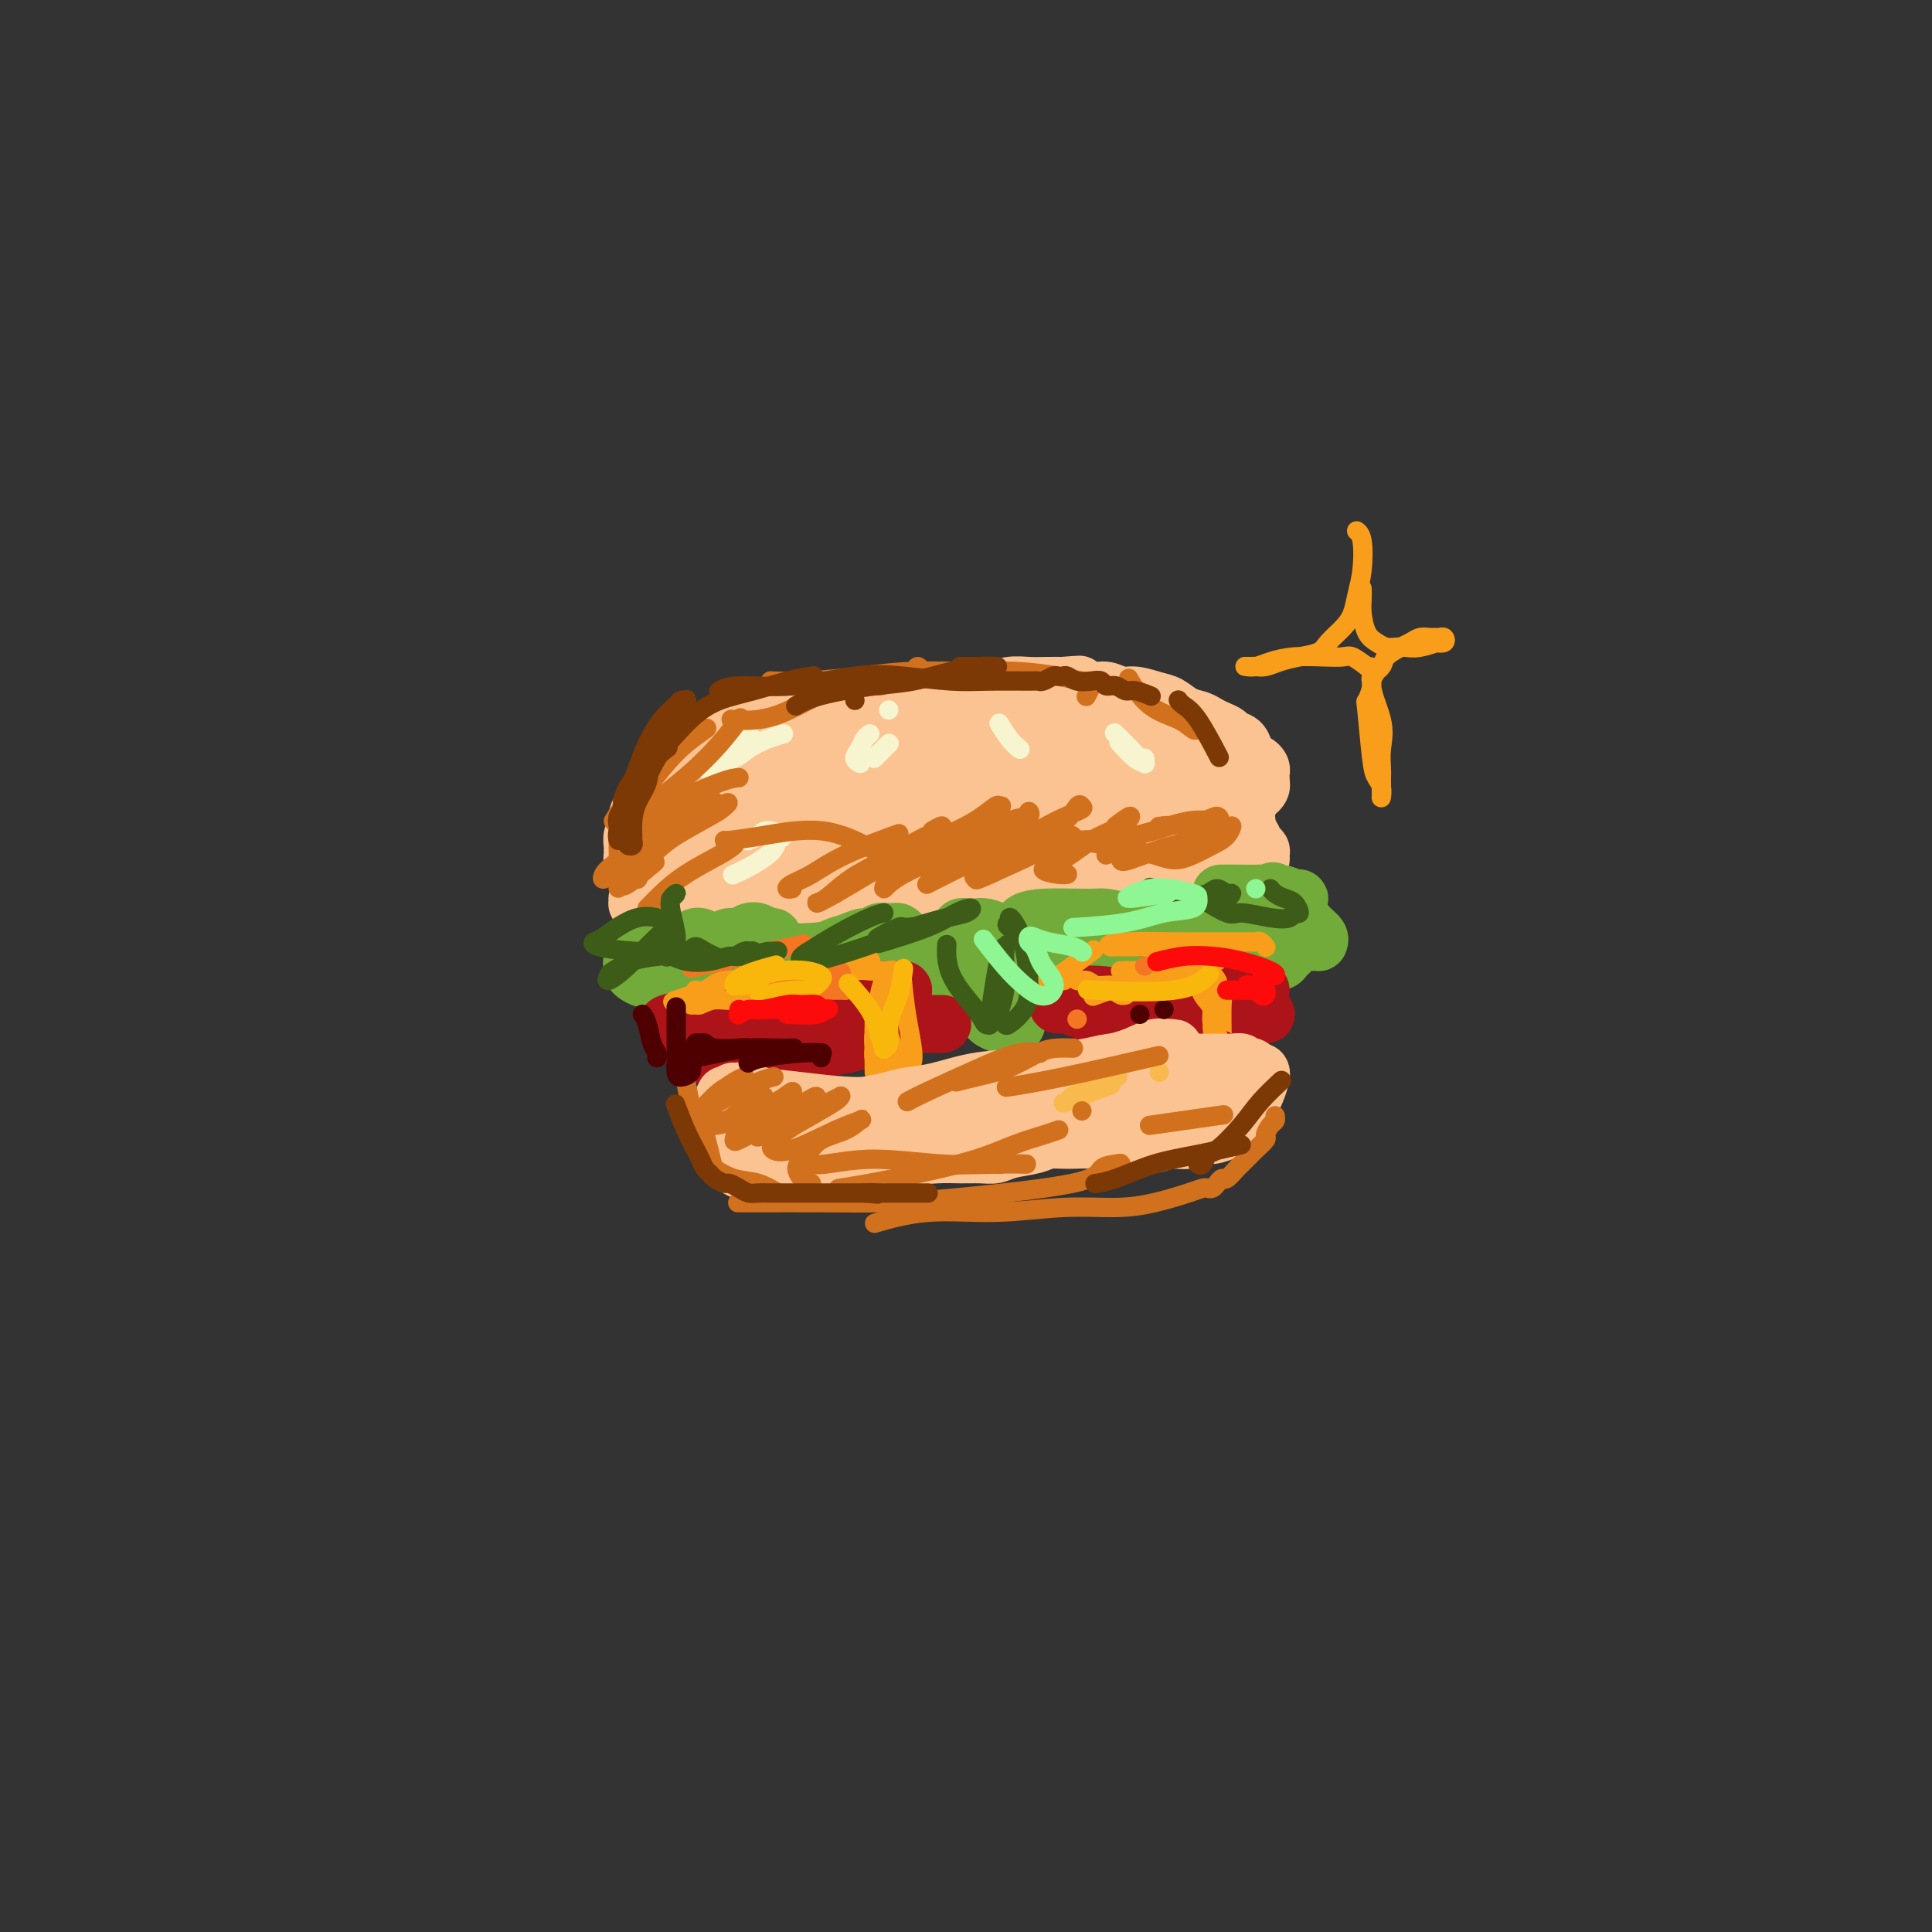 <svg viewBox='0 0 400 400' version='1.1' xmlns='http://www.w3.org/2000/svg' xmlns:xlink='http://www.w3.org/1999/xlink'><rect x="0" y="0" width="400" height="400" fill="#333333" stroke="none"/><g fill='none' stroke='rgb(252,195,146)' stroke-width='12' stroke-linecap='round' stroke-linejoin='round'><path d='M211,150c0.117,-0.000 0.233,-0.000 0,0c-0.233,0.000 -0.817,0.000 -2,0c-1.183,-0.000 -2.966,-0.001 -5,0c-2.034,0.001 -4.318,0.003 -6,0c-1.682,-0.003 -2.760,-0.012 -4,0c-1.240,0.012 -2.641,0.045 -4,0c-1.359,-0.045 -2.677,-0.167 -4,0c-1.323,0.167 -2.651,0.622 -4,1c-1.349,0.378 -2.719,0.679 -4,1c-1.281,0.321 -2.472,0.663 -4,1c-1.528,0.337 -3.395,0.668 -5,1c-1.605,0.332 -2.950,0.665 -4,1c-1.050,0.335 -1.804,0.672 -3,1c-1.196,0.328 -2.835,0.648 -4,1c-1.165,0.352 -1.856,0.735 -3,1c-1.144,0.265 -2.740,0.413 -4,1c-1.260,0.587 -2.183,1.614 -3,2c-0.817,0.386 -1.529,0.130 -3,1c-1.471,0.870 -3.700,2.867 -5,4c-1.300,1.133 -1.672,1.402 -2,2c-0.328,0.598 -0.614,1.527 -1,2c-0.386,0.473 -0.874,0.491 -1,1c-0.126,0.509 0.111,1.507 0,2c-0.111,0.493 -0.568,0.479 -1,1c-0.432,0.521 -0.838,1.577 -1,2c-0.162,0.423 -0.081,0.211 0,0'/><path d='M134,176c-0.917,1.705 -0.208,0.966 0,1c0.208,0.034 -0.085,0.839 0,1c0.085,0.161 0.549,-0.323 1,-1c0.451,-0.677 0.889,-1.546 1,-2c0.111,-0.454 -0.106,-0.491 0,-1c0.106,-0.509 0.535,-1.488 1,-2c0.465,-0.512 0.966,-0.556 1,-1c0.034,-0.444 -0.398,-1.288 0,-2c0.398,-0.712 1.627,-1.293 2,-2c0.373,-0.707 -0.111,-1.540 1,-3c1.111,-1.460 3.817,-3.546 6,-5c2.183,-1.454 3.843,-2.276 5,-3c1.157,-0.724 1.813,-1.348 3,-2c1.187,-0.652 2.907,-1.330 5,-2c2.093,-0.670 4.561,-1.332 7,-2c2.439,-0.668 4.850,-1.341 7,-2c2.150,-0.659 4.038,-1.305 7,-2c2.962,-0.695 6.998,-1.440 10,-2c3.002,-0.560 4.971,-0.935 7,-1c2.029,-0.065 4.118,0.179 6,0c1.882,-0.179 3.556,-0.780 5,-1c1.444,-0.220 2.658,-0.059 4,0c1.342,0.059 2.812,0.017 4,0c1.188,-0.017 2.094,-0.008 3,0'/><path d='M220,142c5.022,-0.375 3.077,-0.312 3,0c-0.077,0.312 1.715,0.871 3,1c1.285,0.129 2.062,-0.174 3,0c0.938,0.174 2.036,0.824 3,1c0.964,0.176 1.795,-0.122 3,0c1.205,0.122 2.784,0.662 4,1c1.216,0.338 2.069,0.472 3,1c0.931,0.528 1.941,1.451 3,2c1.059,0.549 2.166,0.725 3,1c0.834,0.275 1.393,0.649 2,1c0.607,0.351 1.262,0.679 2,1c0.738,0.321 1.560,0.636 2,1c0.440,0.364 0.499,0.776 1,1c0.501,0.224 1.444,0.259 2,1c0.556,0.741 0.723,2.187 1,3c0.277,0.813 0.663,0.991 1,1c0.337,0.009 0.626,-0.151 1,0c0.374,0.151 0.832,0.614 1,1c0.168,0.386 0.046,0.694 0,1c-0.046,0.306 -0.016,0.608 0,1c0.016,0.392 0.017,0.874 0,1c-0.017,0.126 -0.051,-0.103 0,0c0.051,0.103 0.189,0.537 0,1c-0.189,0.463 -0.703,0.954 -1,1c-0.297,0.046 -0.375,-0.353 -1,0c-0.625,0.353 -1.797,1.456 -3,2c-1.203,0.544 -2.436,0.527 -4,1c-1.564,0.473 -3.460,1.435 -6,2c-2.540,0.565 -5.726,0.733 -9,1c-3.274,0.267 -6.637,0.634 -10,1'/><path d='M227,171c-6.003,0.956 -6.511,0.847 -9,1c-2.489,0.153 -6.958,0.567 -11,1c-4.042,0.433 -7.658,0.885 -11,1c-3.342,0.115 -6.409,-0.109 -9,0c-2.591,0.109 -4.705,0.549 -7,1c-2.295,0.451 -4.769,0.913 -7,1c-2.231,0.087 -4.217,-0.202 -6,0c-1.783,0.202 -3.363,0.894 -5,1c-1.637,0.106 -3.331,-0.374 -5,0c-1.669,0.374 -3.315,1.603 -5,2c-1.685,0.397 -3.411,-0.037 -5,0c-1.589,0.037 -3.041,0.546 -4,1c-0.959,0.454 -1.426,0.855 -2,1c-0.574,0.145 -1.254,0.035 -2,0c-0.746,-0.035 -1.558,0.006 -2,0c-0.442,-0.006 -0.513,-0.057 -1,0c-0.487,0.057 -1.388,0.223 -2,0c-0.612,-0.223 -0.934,-0.833 -1,-1c-0.066,-0.167 0.126,0.110 0,0c-0.126,-0.110 -0.569,-0.606 -1,-1c-0.431,-0.394 -0.849,-0.686 -1,-1c-0.151,-0.314 -0.037,-0.650 0,-1c0.037,-0.350 -0.005,-0.712 0,-1c0.005,-0.288 0.057,-0.500 0,-1c-0.057,-0.500 -0.222,-1.289 0,-2c0.222,-0.711 0.833,-1.345 1,-2c0.167,-0.655 -0.110,-1.330 0,-2c0.110,-0.670 0.607,-1.334 1,-2c0.393,-0.666 0.684,-1.333 1,-2c0.316,-0.667 0.658,-1.333 1,-2'/><path d='M135,163c0.977,-2.616 1.420,-1.656 2,-2c0.580,-0.344 1.299,-1.993 2,-3c0.701,-1.007 1.386,-1.373 2,-2c0.614,-0.627 1.158,-1.515 2,-2c0.842,-0.485 1.983,-0.566 3,-1c1.017,-0.434 1.910,-1.219 3,-2c1.090,-0.781 2.377,-1.558 4,-2c1.623,-0.442 3.584,-0.550 5,-1c1.416,-0.450 2.288,-1.242 6,-2c3.712,-0.758 10.264,-1.482 18,-2c7.736,-0.518 16.658,-0.828 23,-1c6.342,-0.172 10.106,-0.205 13,0c2.894,0.205 4.920,0.647 8,1c3.080,0.353 7.216,0.616 9,1c1.784,0.384 1.217,0.889 1,1c-0.217,0.111 -0.085,-0.173 0,0c0.085,0.173 0.121,0.801 0,1c-0.121,0.199 -0.399,-0.032 -1,0c-0.601,0.032 -1.524,0.329 -4,1c-2.476,0.671 -6.505,1.718 -13,3c-6.495,1.282 -15.457,2.799 -23,4c-7.543,1.201 -13.668,2.087 -19,3c-5.332,0.913 -9.872,1.852 -14,3c-4.128,1.148 -7.846,2.504 -10,3c-2.154,0.496 -2.746,0.130 -3,0c-0.254,-0.130 -0.171,-0.025 0,0c0.171,0.025 0.431,-0.032 1,0c0.569,0.032 1.448,0.152 5,0c3.552,-0.152 9.776,-0.576 16,-1'/><path d='M171,163c7.407,-0.510 14.923,-1.286 22,-2c7.077,-0.714 13.715,-1.367 20,-2c6.285,-0.633 12.216,-1.245 17,-2c4.784,-0.755 8.422,-1.651 10,-2c1.578,-0.349 1.095,-0.149 1,0c-0.095,0.149 0.199,0.249 0,0c-0.199,-0.249 -0.890,-0.847 -3,-1c-2.110,-0.153 -5.639,0.138 -12,1c-6.361,0.862 -15.553,2.293 -23,4c-7.447,1.707 -13.149,3.690 -19,5c-5.851,1.310 -11.850,1.948 -17,3c-5.150,1.052 -9.450,2.519 -12,3c-2.550,0.481 -3.350,-0.024 -4,0c-0.650,0.024 -1.149,0.578 -1,1c0.149,0.422 0.947,0.713 6,0c5.053,-0.713 14.362,-2.430 22,-4c7.638,-1.570 13.605,-2.994 20,-4c6.395,-1.006 13.219,-1.594 19,-2c5.781,-0.406 10.519,-0.631 14,-1c3.481,-0.369 5.706,-0.884 7,-1c1.294,-0.116 1.656,0.165 2,0c0.344,-0.165 0.670,-0.776 1,-1c0.330,-0.224 0.666,-0.060 1,0c0.334,0.060 0.667,0.017 1,0c0.333,-0.017 0.667,-0.009 1,0'/><path d='M244,158c14.506,-1.845 4.273,-0.456 1,0c-3.273,0.456 0.416,-0.021 2,0c1.584,0.021 1.064,0.542 1,1c-0.064,0.458 0.329,0.855 1,1c0.671,0.145 1.621,0.039 2,0c0.379,-0.039 0.186,-0.011 0,0c-0.186,0.011 -0.364,0.004 -1,0c-0.636,-0.004 -1.729,-0.005 -4,0c-2.271,0.005 -5.721,0.014 -10,0c-4.279,-0.014 -9.386,-0.053 -14,0c-4.614,0.053 -8.736,0.198 -13,0c-4.264,-0.198 -8.671,-0.740 -12,-1c-3.329,-0.260 -5.579,-0.240 -10,0c-4.421,0.240 -11.013,0.698 -15,1c-3.987,0.302 -5.371,0.448 -7,1c-1.629,0.552 -3.505,1.511 -5,2c-1.495,0.489 -2.610,0.508 -4,1c-1.390,0.492 -3.054,1.455 -4,2c-0.946,0.545 -1.174,0.671 -2,1c-0.826,0.329 -2.249,0.861 -3,1c-0.751,0.139 -0.831,-0.114 -1,0c-0.169,0.114 -0.427,0.597 -1,1c-0.573,0.403 -1.460,0.727 -2,1c-0.540,0.273 -0.733,0.496 -1,1c-0.267,0.504 -0.607,1.291 -1,2c-0.393,0.709 -0.837,1.342 -1,2c-0.163,0.658 -0.044,1.341 0,2c0.044,0.659 0.012,1.293 0,2c-0.012,0.707 -0.003,1.488 0,2c0.003,0.512 0.002,0.756 0,1'/><path d='M140,182c-0.229,2.249 0.697,1.871 1,2c0.303,0.129 -0.019,0.767 0,1c0.019,0.233 0.377,0.063 1,0c0.623,-0.063 1.509,-0.020 2,0c0.491,0.020 0.587,0.017 1,0c0.413,-0.017 1.143,-0.046 2,0c0.857,0.046 1.842,0.168 3,0c1.158,-0.168 2.490,-0.625 4,-1c1.510,-0.375 3.199,-0.667 6,-1c2.801,-0.333 6.713,-0.705 11,-1c4.287,-0.295 8.949,-0.511 13,-1c4.051,-0.489 7.492,-1.249 11,-2c3.508,-0.751 7.085,-1.492 10,-2c2.915,-0.508 5.169,-0.781 8,-1c2.831,-0.219 6.238,-0.383 9,-1c2.762,-0.617 4.879,-1.686 6,-2c1.121,-0.314 1.244,0.126 2,0c0.756,-0.126 2.143,-0.817 3,-1c0.857,-0.183 1.184,0.143 2,0c0.816,-0.143 2.121,-0.757 3,-1c0.879,-0.243 1.334,-0.117 2,0c0.666,0.117 1.545,0.225 2,0c0.455,-0.225 0.488,-0.782 1,-1c0.512,-0.218 1.503,-0.096 2,0c0.497,0.096 0.500,0.166 1,0c0.500,-0.166 1.496,-0.566 2,-1c0.504,-0.434 0.517,-0.900 1,-1c0.483,-0.100 1.438,0.165 2,0c0.562,-0.165 0.732,-0.762 1,-1c0.268,-0.238 0.634,-0.119 1,0'/><path d='M253,167c10.845,-2.167 3.458,-0.583 1,0c-2.458,0.583 0.012,0.167 1,0c0.988,-0.167 0.494,-0.083 0,0'/><path d='M254,166c-0.017,0.108 -0.034,0.216 0,0c0.034,-0.216 0.121,-0.756 0,0c-0.121,0.756 -0.448,2.809 -1,4c-0.552,1.191 -1.329,1.519 -2,2c-0.671,0.481 -1.235,1.113 -2,2c-0.765,0.887 -1.730,2.028 -3,3c-1.270,0.972 -2.846,1.776 -4,2c-1.154,0.224 -1.886,-0.132 -3,0c-1.114,0.132 -2.611,0.754 -4,1c-1.389,0.246 -2.669,0.117 -4,0c-1.331,-0.117 -2.711,-0.224 -4,0c-1.289,0.224 -2.485,0.777 -4,1c-1.515,0.223 -3.348,0.115 -5,0c-1.652,-0.115 -3.121,-0.238 -5,0c-1.879,0.238 -4.167,0.838 -6,1c-1.833,0.162 -3.212,-0.115 -5,0c-1.788,0.115 -3.985,0.622 -6,1c-2.015,0.378 -3.846,0.626 -6,1c-2.154,0.374 -4.629,0.875 -7,1c-2.371,0.125 -4.637,-0.124 -7,0c-2.363,0.124 -4.824,0.622 -7,1c-2.176,0.378 -4.068,0.637 -6,1c-1.932,0.363 -3.905,0.828 -6,1c-2.095,0.172 -4.313,0.049 -6,0c-1.687,-0.049 -2.844,-0.025 -4,0'/><path d='M147,188c-15.673,1.391 -7.355,0.369 -5,0c2.355,-0.369 -1.254,-0.085 -3,0c-1.746,0.085 -1.631,-0.029 -2,0c-0.369,0.029 -1.224,0.200 -2,0c-0.776,-0.200 -1.474,-0.772 -2,-1c-0.526,-0.228 -0.881,-0.114 -1,0c-0.119,0.114 -0.003,0.226 0,0c0.003,-0.226 -0.107,-0.792 0,-1c0.107,-0.208 0.430,-0.060 1,0c0.570,0.060 1.387,0.030 3,0c1.613,-0.030 4.023,-0.060 7,0c2.977,0.060 6.523,0.208 11,0c4.477,-0.208 9.886,-0.774 13,-1c3.114,-0.226 3.932,-0.113 5,0c1.068,0.113 2.387,0.227 4,0c1.613,-0.227 3.522,-0.793 5,-1c1.478,-0.207 2.525,-0.055 4,0c1.475,0.055 3.377,0.012 5,0c1.623,-0.012 2.968,0.008 5,0c2.032,-0.008 4.753,-0.045 7,0c2.247,0.045 4.022,0.170 6,0c1.978,-0.170 4.161,-0.637 6,-1c1.839,-0.363 3.335,-0.623 5,-1c1.665,-0.377 3.499,-0.872 5,-1c1.501,-0.128 2.670,0.110 4,0c1.330,-0.110 2.819,-0.568 4,-1c1.181,-0.432 2.052,-0.838 3,-1c0.948,-0.162 1.974,-0.081 3,0'/><path d='M238,179c4.982,-0.957 2.437,-0.848 2,-1c-0.437,-0.152 1.234,-0.565 2,-1c0.766,-0.435 0.628,-0.891 1,-1c0.372,-0.109 1.254,0.130 2,0c0.746,-0.130 1.355,-0.627 2,-1c0.645,-0.373 1.326,-0.621 2,-1c0.674,-0.379 1.343,-0.890 2,-1c0.657,-0.110 1.303,0.182 2,0c0.697,-0.182 1.444,-0.837 2,-1c0.556,-0.163 0.919,0.167 1,0c0.081,-0.167 -0.122,-0.833 0,-1c0.122,-0.167 0.569,0.163 1,0c0.431,-0.163 0.848,-0.818 1,-1c0.152,-0.182 0.041,0.110 0,0c-0.041,-0.110 -0.011,-0.622 0,-1c0.011,-0.378 0.003,-0.623 0,-1c-0.003,-0.377 -0.001,-0.884 0,-1c0.001,-0.116 0.000,0.161 0,0c-0.000,-0.161 -0.000,-0.760 0,-1c0.000,-0.240 0.000,-0.120 0,0'/><path d='M255,169c-0.172,-0.180 -0.343,-0.361 0,0c0.343,0.361 1.202,1.262 2,2c0.798,0.738 1.535,1.311 2,2c0.465,0.689 0.658,1.494 1,2c0.342,0.506 0.831,0.713 1,1c0.169,0.287 0.016,0.655 0,1c-0.016,0.345 0.105,0.667 0,1c-0.105,0.333 -0.436,0.678 -1,1c-0.564,0.322 -1.361,0.622 -2,1c-0.639,0.378 -1.122,0.833 -2,1c-0.878,0.167 -2.153,0.045 -4,0c-1.847,-0.045 -4.267,-0.012 -7,0c-2.733,0.012 -5.781,0.003 -7,0c-1.219,-0.003 -0.610,-0.002 0,0'/></g>
<g fill='none' stroke='rgb(115,171,58)' stroke-width='12' stroke-linecap='round' stroke-linejoin='round'><path d='M145,194c-0.021,-0.006 -0.043,-0.013 0,0c0.043,0.013 0.149,0.045 0,0c-0.149,-0.045 -0.553,-0.167 -1,0c-0.447,0.167 -0.936,0.622 -2,1c-1.064,0.378 -2.702,0.679 -4,1c-1.298,0.321 -2.257,0.663 -3,1c-0.743,0.337 -1.269,0.667 -2,1c-0.731,0.333 -1.668,0.667 -2,1c-0.332,0.333 -0.060,0.665 0,1c0.060,0.335 -0.090,0.672 0,1c0.090,0.328 0.422,0.645 1,1c0.578,0.355 1.401,0.748 3,1c1.599,0.252 3.973,0.365 7,0c3.027,-0.365 6.707,-1.207 9,-2c2.293,-0.793 3.200,-1.537 4,-2c0.800,-0.463 1.492,-0.646 2,-1c0.508,-0.354 0.832,-0.880 1,-1c0.168,-0.120 0.180,0.167 0,0c-0.180,-0.167 -0.551,-0.789 -1,-1c-0.449,-0.211 -0.978,-0.011 -2,0c-1.022,0.011 -2.539,-0.166 -4,0c-1.461,0.166 -2.865,0.675 -4,1c-1.135,0.325 -2.001,0.465 -3,1c-0.999,0.535 -2.132,1.465 -3,2c-0.868,0.535 -1.473,0.674 -2,1c-0.527,0.326 -0.976,0.840 -1,1c-0.024,0.160 0.378,-0.034 1,0c0.622,0.034 1.463,0.295 3,0c1.537,-0.295 3.768,-1.148 6,-2'/><path d='M148,200c2.465,-0.715 3.628,-1.502 5,-2c1.372,-0.498 2.954,-0.707 4,-1c1.046,-0.293 1.556,-0.670 2,-1c0.444,-0.330 0.821,-0.611 1,-1c0.179,-0.389 0.161,-0.885 0,-1c-0.161,-0.115 -0.466,0.150 -1,0c-0.534,-0.150 -1.296,-0.717 -2,-1c-0.704,-0.283 -1.350,-0.282 -2,0c-0.650,0.282 -1.304,0.845 -2,1c-0.696,0.155 -1.434,-0.099 -2,0c-0.566,0.099 -0.958,0.549 -1,1c-0.042,0.451 0.267,0.902 1,1c0.733,0.098 1.890,-0.159 3,0c1.110,0.159 2.174,0.732 5,1c2.826,0.268 7.416,0.230 10,0c2.584,-0.230 3.164,-0.654 4,-1c0.836,-0.346 1.930,-0.615 3,-1c1.070,-0.385 2.118,-0.888 3,-1c0.882,-0.112 1.598,0.165 2,0c0.402,-0.165 0.489,-0.773 1,-1c0.511,-0.227 1.445,-0.073 2,0c0.555,0.073 0.730,0.065 1,0c0.270,-0.065 0.635,-0.186 1,0c0.365,0.186 0.732,0.681 1,1c0.268,0.319 0.439,0.464 1,1c0.561,0.536 1.512,1.464 2,2c0.488,0.536 0.512,0.680 1,1c0.488,0.320 1.439,0.817 2,1c0.561,0.183 0.732,0.052 1,0c0.268,-0.052 0.634,-0.026 1,0'/><path d='M195,199c1.718,0.916 1.012,0.207 1,0c-0.012,-0.207 0.671,0.089 1,0c0.329,-0.089 0.304,-0.563 0,-1c-0.304,-0.437 -0.885,-0.835 -1,-1c-0.115,-0.165 0.238,-0.095 0,0c-0.238,0.095 -1.067,0.214 -1,1c0.067,0.786 1.030,2.239 2,4c0.970,1.761 1.946,3.831 3,5c1.054,1.169 2.184,1.437 3,2c0.816,0.563 1.317,1.420 2,2c0.683,0.580 1.547,0.881 2,1c0.453,0.119 0.494,0.055 1,0c0.506,-0.055 1.477,-0.102 2,0c0.523,0.102 0.597,0.354 0,-1c-0.597,-1.354 -1.865,-4.313 -3,-6c-1.135,-1.687 -2.136,-2.102 -3,-3c-0.864,-0.898 -1.591,-2.280 -2,-3c-0.409,-0.720 -0.500,-0.778 -1,-1c-0.500,-0.222 -1.408,-0.606 -2,-1c-0.592,-0.394 -0.869,-0.796 -1,-1c-0.131,-0.204 -0.117,-0.209 0,0c0.117,0.209 0.339,0.631 1,1c0.661,0.369 1.763,0.684 3,1c1.237,0.316 2.608,0.632 4,1c1.392,0.368 2.805,0.789 4,1c1.195,0.211 2.171,0.211 3,0c0.829,-0.211 1.511,-0.634 2,-1c0.489,-0.366 0.786,-0.675 1,-1c0.214,-0.325 0.347,-0.664 0,-1c-0.347,-0.336 -1.173,-0.668 -2,-1'/><path d='M214,196c-0.324,-1.027 -1.634,-1.596 -3,-2c-1.366,-0.404 -2.786,-0.645 -4,-1c-1.214,-0.355 -2.221,-0.824 -3,-1c-0.779,-0.176 -1.331,-0.058 -2,0c-0.669,0.058 -1.456,0.058 -2,0c-0.544,-0.058 -0.846,-0.172 -1,0c-0.154,0.172 -0.160,0.630 1,1c1.160,0.370 3.487,0.650 7,1c3.513,0.350 8.213,0.769 12,1c3.787,0.231 6.661,0.273 9,0c2.339,-0.273 4.145,-0.861 6,-1c1.855,-0.139 3.761,0.170 5,0c1.239,-0.170 1.811,-0.820 2,-1c0.189,-0.180 -0.005,0.110 0,0c0.005,-0.110 0.210,-0.619 -1,-1c-1.210,-0.381 -3.834,-0.635 -6,-1c-2.166,-0.365 -3.874,-0.841 -5,-1c-1.126,-0.159 -1.670,-0.001 -4,0c-2.330,0.001 -6.445,-0.155 -9,0c-2.555,0.155 -3.549,0.619 -4,1c-0.451,0.381 -0.357,0.677 0,1c0.357,0.323 0.978,0.671 3,1c2.022,0.329 5.445,0.638 8,1c2.555,0.362 4.243,0.777 7,1c2.757,0.223 6.584,0.256 9,0c2.416,-0.256 3.420,-0.800 4,-1c0.580,-0.200 0.737,-0.057 1,0c0.263,0.057 0.631,0.029 1,0'/><path d='M245,194c5.311,0.493 2.090,0.226 1,0c-1.090,-0.226 -0.049,-0.411 1,0c1.049,0.411 2.106,1.417 3,2c0.894,0.583 1.626,0.742 3,1c1.374,0.258 3.392,0.616 5,1c1.608,0.384 2.807,0.795 4,1c1.193,0.205 2.382,0.206 3,0c0.618,-0.206 0.666,-0.619 1,-1c0.334,-0.381 0.953,-0.732 1,-1c0.047,-0.268 -0.479,-0.454 -1,-1c-0.521,-0.546 -1.037,-1.451 -2,-2c-0.963,-0.549 -2.372,-0.743 -3,-1c-0.628,-0.257 -0.474,-0.577 -1,-1c-0.526,-0.423 -1.732,-0.951 -2,-1c-0.268,-0.049 0.401,0.379 2,1c1.599,0.621 4.127,1.435 6,2c1.873,0.565 3.092,0.881 4,1c0.908,0.119 1.505,0.040 2,0c0.495,-0.040 0.888,-0.042 1,0c0.112,0.042 -0.056,0.127 0,0c0.056,-0.127 0.338,-0.468 0,-1c-0.338,-0.532 -1.295,-1.256 -2,-2c-0.705,-0.744 -1.159,-1.509 -2,-2c-0.841,-0.491 -2.069,-0.710 -3,-1c-0.931,-0.290 -1.564,-0.652 -2,-1c-0.436,-0.348 -0.673,-0.681 -1,-1c-0.327,-0.319 -0.742,-0.624 -1,-1c-0.258,-0.376 -0.359,-0.822 0,-1c0.359,-0.178 1.180,-0.089 2,0'/><path d='M264,185c-1.199,-1.320 0.304,0.379 1,1c0.696,0.621 0.584,0.163 1,0c0.416,-0.163 1.358,-0.029 2,0c0.642,0.029 0.983,-0.045 1,0c0.017,0.045 -0.290,0.208 -1,0c-0.710,-0.208 -1.823,-0.788 -3,-1c-1.177,-0.212 -2.419,-0.057 -4,0c-1.581,0.057 -3.503,0.015 -5,0c-1.497,-0.015 -2.571,-0.004 -3,0c-0.429,0.004 -0.215,0.002 0,0'/></g>
<g fill='none' stroke='rgb(173,20,25)' stroke-width='12' stroke-linecap='round' stroke-linejoin='round'><path d='M144,218c0.125,-0.078 0.251,-0.156 0,0c-0.251,0.156 -0.878,0.547 0,0c0.878,-0.547 3.260,-2.030 6,-3c2.740,-0.970 5.837,-1.427 9,-2c3.163,-0.573 6.392,-1.264 9,-2c2.608,-0.736 4.594,-1.518 6,-2c1.406,-0.482 2.231,-0.665 3,-1c0.769,-0.335 1.482,-0.823 2,-1c0.518,-0.177 0.841,-0.043 1,0c0.159,0.043 0.154,-0.003 0,0c-0.154,0.003 -0.459,0.056 -1,0c-0.541,-0.056 -1.319,-0.222 -2,0c-0.681,0.222 -1.264,0.833 -2,1c-0.736,0.167 -1.625,-0.110 -3,0c-1.375,0.110 -3.236,0.607 -5,1c-1.764,0.393 -3.431,0.684 -5,1c-1.569,0.316 -3.039,0.659 -5,1c-1.961,0.341 -4.414,0.681 -6,1c-1.586,0.319 -2.305,0.619 -3,1c-0.695,0.381 -1.367,0.845 -2,1c-0.633,0.155 -1.227,0.003 -2,0c-0.773,-0.003 -1.724,0.143 -2,0c-0.276,-0.143 0.122,-0.574 0,-1c-0.122,-0.426 -0.764,-0.845 -1,-1c-0.236,-0.155 -0.068,-0.044 0,0c0.068,0.044 0.034,0.022 0,0'/><path d='M141,212c-5.923,0.534 -1.230,-0.630 1,-1c2.230,-0.370 1.996,0.056 3,0c1.004,-0.056 3.245,-0.593 6,-1c2.755,-0.407 6.023,-0.682 10,-1c3.977,-0.318 8.664,-0.677 12,-1c3.336,-0.323 5.322,-0.608 7,-1c1.678,-0.392 3.049,-0.890 4,-1c0.951,-0.110 1.482,0.167 2,0c0.518,-0.167 1.022,-0.777 1,-1c-0.022,-0.223 -0.570,-0.060 -1,0c-0.430,0.060 -0.741,0.016 -1,0c-0.259,-0.016 -0.466,-0.005 -1,0c-0.534,0.005 -1.397,0.004 -2,0c-0.603,-0.004 -0.947,-0.012 -2,0c-1.053,0.012 -2.815,0.045 -4,0c-1.185,-0.045 -1.794,-0.167 -3,0c-1.206,0.167 -3.010,0.623 -4,1c-0.990,0.377 -1.167,0.675 -3,1c-1.833,0.325 -5.321,0.678 -7,1c-1.679,0.322 -1.548,0.612 -2,1c-0.452,0.388 -1.487,0.874 -2,1c-0.513,0.126 -0.506,-0.107 -1,0c-0.494,0.107 -1.491,0.553 -2,1c-0.509,0.447 -0.531,0.893 -1,1c-0.469,0.107 -1.383,-0.126 -2,0c-0.617,0.126 -0.935,0.611 -1,1c-0.065,0.389 0.124,0.683 0,1c-0.124,0.317 -0.562,0.659 -1,1'/><path d='M147,215c-1.838,1.035 -0.433,0.124 0,0c0.433,-0.124 -0.106,0.540 0,1c0.106,0.460 0.857,0.715 1,1c0.143,0.285 -0.321,0.599 0,1c0.321,0.401 1.428,0.888 2,1c0.572,0.112 0.608,-0.150 1,0c0.392,0.150 1.139,0.713 2,1c0.861,0.287 1.835,0.299 3,0c1.165,-0.299 2.521,-0.910 4,-1c1.479,-0.090 3.080,0.341 5,0c1.920,-0.341 4.160,-1.454 6,-2c1.840,-0.546 3.281,-0.524 5,-1c1.719,-0.476 3.716,-1.448 5,-2c1.284,-0.552 1.853,-0.684 3,-1c1.147,-0.316 2.870,-0.817 4,-1c1.130,-0.183 1.665,-0.049 2,0c0.335,0.049 0.468,0.013 1,0c0.532,-0.013 1.463,-0.004 2,0c0.537,0.004 0.680,0.001 1,0c0.320,-0.001 0.817,-0.000 1,0c0.183,0.000 0.052,0.000 0,0c-0.052,-0.000 -0.026,-0.000 0,0'/><path d='M222,206c-0.037,0.002 -0.073,0.004 0,0c0.073,-0.004 0.256,-0.015 0,0c-0.256,0.015 -0.949,0.057 0,0c0.949,-0.057 3.541,-0.211 6,0c2.459,0.211 4.784,0.788 7,1c2.216,0.212 4.323,0.058 6,0c1.677,-0.058 2.925,-0.020 4,0c1.075,0.020 1.979,0.020 3,0c1.021,-0.020 2.161,-0.062 3,0c0.839,0.062 1.376,0.227 2,0c0.624,-0.227 1.334,-0.845 2,-1c0.666,-0.155 1.289,0.155 2,0c0.711,-0.155 1.509,-0.773 2,-1c0.491,-0.227 0.675,-0.061 1,0c0.325,0.061 0.792,0.017 1,0c0.208,-0.017 0.157,-0.006 0,0c-0.157,0.006 -0.421,0.006 -1,0c-0.579,-0.006 -1.474,-0.017 -3,0c-1.526,0.017 -3.684,0.061 -6,0c-2.316,-0.061 -4.792,-0.228 -7,0c-2.208,0.228 -4.149,0.849 -6,1c-1.851,0.151 -3.612,-0.170 -5,0c-1.388,0.170 -2.403,0.829 -3,1c-0.597,0.171 -0.776,-0.146 -1,0c-0.224,0.146 -0.493,0.756 -1,1c-0.507,0.244 -1.254,0.122 -2,0'/><path d='M226,208c-5.325,0.707 -2.138,0.974 -1,1c1.138,0.026 0.229,-0.189 0,0c-0.229,0.189 0.224,0.783 1,1c0.776,0.217 1.876,0.057 3,0c1.124,-0.057 2.271,-0.011 4,0c1.729,0.011 4.038,-0.011 6,0c1.962,0.011 3.575,0.057 5,0c1.425,-0.057 2.662,-0.215 4,0c1.338,0.215 2.778,0.804 4,1c1.222,0.196 2.226,0.000 3,0c0.774,-0.000 1.317,0.196 2,0c0.683,-0.196 1.507,-0.785 2,-1c0.493,-0.215 0.653,-0.058 1,0c0.347,0.058 0.879,0.015 1,0c0.121,-0.015 -0.168,-0.004 0,0c0.168,0.004 0.792,0.001 1,0c0.208,-0.001 0.001,-0.000 0,0c-0.001,0.000 0.204,0.000 0,0c-0.204,-0.000 -0.819,-0.000 -1,0c-0.181,0.000 0.071,0.000 0,0c-0.071,-0.000 -0.464,-0.000 -1,0c-0.536,0.000 -1.216,0.000 -2,0c-0.784,-0.000 -1.673,-0.000 -3,0c-1.327,0.000 -3.094,0.000 -5,0c-1.906,-0.000 -3.953,-0.000 -6,0'/><path d='M244,210c-3.699,0.000 -3.947,0.000 -5,0c-1.053,-0.000 -2.912,-0.000 -4,0c-1.088,0.000 -1.405,0.001 -2,0c-0.595,-0.001 -1.467,-0.004 -2,0c-0.533,0.004 -0.727,0.016 -1,0c-0.273,-0.016 -0.624,-0.061 -1,0c-0.376,0.061 -0.777,0.226 -1,0c-0.223,-0.226 -0.269,-0.845 0,-1c0.269,-0.155 0.854,0.154 1,0c0.146,-0.154 -0.145,-0.772 0,-1c0.145,-0.228 0.728,-0.065 2,0c1.272,0.065 3.233,0.031 5,0c1.767,-0.031 3.341,-0.061 5,0c1.659,0.061 3.404,0.212 5,0c1.596,-0.212 3.043,-0.789 4,-1c0.957,-0.211 1.423,-0.057 2,0c0.577,0.057 1.265,0.015 2,0c0.735,-0.015 1.517,-0.004 2,0c0.483,0.004 0.665,0.001 1,0c0.335,-0.001 0.821,-0.000 1,0c0.179,0.000 0.051,0.000 0,0c-0.051,-0.000 -0.026,-0.000 0,0'/><path d='M219,208c0.000,0.000 0.000,0.000 0,0c0.000,0.000 0.000,-0.000 0,0c0.000,0.000 0.000,0.000 0,0'/></g>
<g fill='none' stroke='rgb(249,158,27)' stroke-width='4' stroke-linecap='round' stroke-linejoin='round'><path d='M158,204c0.002,-0.002 0.004,-0.005 0,0c-0.004,0.005 -0.014,0.016 0,0c0.014,-0.016 0.054,-0.060 0,0c-0.054,0.060 -0.200,0.224 0,0c0.200,-0.224 0.746,-0.834 1,-1c0.254,-0.166 0.217,0.113 1,0c0.783,-0.113 2.386,-0.618 4,-1c1.614,-0.382 3.241,-0.642 5,-1c1.759,-0.358 3.652,-0.814 5,-1c1.348,-0.186 2.152,-0.103 3,0c0.848,0.103 1.739,0.227 2,0c0.261,-0.227 -0.107,-0.805 0,-1c0.107,-0.195 0.691,-0.008 1,0c0.309,0.008 0.343,-0.164 0,0c-0.343,0.164 -1.063,0.665 -2,1c-0.937,0.335 -2.092,0.506 -4,1c-1.908,0.494 -4.571,1.313 -7,2c-2.429,0.687 -4.626,1.241 -7,2c-2.374,0.759 -4.926,1.721 -7,2c-2.074,0.279 -3.670,-0.125 -5,0c-1.330,0.125 -2.395,0.779 -3,1c-0.605,0.221 -0.750,0.008 -1,0c-0.250,-0.008 -0.606,0.190 -1,0c-0.394,-0.190 -0.827,-0.769 -1,-1c-0.173,-0.231 -0.087,-0.116 0,0'/><path d='M142,207c-5.690,1.081 -0.917,-0.217 1,-1c1.917,-0.783 0.976,-1.051 1,-1c0.024,0.051 1.012,0.421 2,0c0.988,-0.421 1.976,-1.633 4,-2c2.024,-0.367 5.084,0.112 8,0c2.916,-0.112 5.688,-0.815 8,-1c2.312,-0.185 4.163,0.146 6,0c1.837,-0.146 3.659,-0.771 5,-1c1.341,-0.229 2.202,-0.062 3,0c0.798,0.062 1.535,0.020 2,0c0.465,-0.020 0.658,-0.019 1,0c0.342,0.019 0.834,0.055 1,0c0.166,-0.055 0.007,-0.202 0,0c-0.007,0.202 0.138,0.753 0,1c-0.138,0.247 -0.559,0.191 -1,1c-0.441,0.809 -0.903,2.482 -1,4c-0.097,1.518 0.170,2.879 0,4c-0.170,1.121 -0.778,2.002 -1,3c-0.222,0.998 -0.060,2.114 0,3c0.060,0.886 0.016,1.541 0,2c-0.016,0.459 -0.004,0.722 0,1c0.004,0.278 0.001,0.573 0,1c-0.001,0.427 -0.000,0.987 0,1c0.000,0.013 0.000,-0.522 0,-1c-0.000,-0.478 -0.000,-0.898 0,-2c0.000,-1.102 0.000,-2.886 0,-4c-0.000,-1.114 -0.000,-1.557 0,-2'/><path d='M181,213c0.000,-1.428 0.000,-1.498 0,-2c-0.000,-0.502 -0.000,-1.436 0,-2c0.000,-0.564 0.000,-0.758 0,-1c-0.000,-0.242 -0.001,-0.532 0,0c0.001,0.532 0.004,1.885 0,3c-0.004,1.115 -0.015,1.991 0,3c0.015,1.009 0.057,2.150 0,3c-0.057,0.850 -0.212,1.409 0,2c0.212,0.591 0.792,1.213 1,2c0.208,0.787 0.046,1.737 0,2c-0.046,0.263 0.026,-0.161 0,0c-0.026,0.161 -0.151,0.908 0,1c0.151,0.092 0.576,-0.469 1,-1c0.424,-0.531 0.846,-1.031 1,-3c0.154,-1.969 0.041,-5.405 0,-7c-0.041,-1.595 -0.011,-1.348 0,-2c0.011,-0.652 0.002,-2.204 0,-3c-0.002,-0.796 0.004,-0.836 0,-1c-0.004,-0.164 -0.016,-0.454 0,0c0.016,0.454 0.060,1.650 0,3c-0.060,1.350 -0.224,2.852 0,4c0.224,1.148 0.835,1.940 1,3c0.165,1.060 -0.115,2.387 0,3c0.115,0.613 0.624,0.512 1,1c0.376,0.488 0.620,1.564 1,2c0.380,0.436 0.897,0.233 1,0c0.103,-0.233 -0.210,-0.495 0,-1c0.210,-0.505 0.941,-1.251 1,-3c0.059,-1.749 -0.555,-4.500 -1,-7c-0.445,-2.500 -0.723,-4.750 -1,-7'/><path d='M187,205c-0.167,-3.405 -0.583,-2.917 -1,-3c-0.417,-0.083 -0.833,-0.738 -1,-1c-0.167,-0.262 -0.083,-0.131 0,0'/><path d='M227,206c0.208,-0.076 0.415,-0.153 0,0c-0.415,0.153 -1.453,0.535 0,0c1.453,-0.535 5.398,-1.986 9,-3c3.602,-1.014 6.860,-1.592 9,-2c2.140,-0.408 3.160,-0.645 4,-1c0.840,-0.355 1.500,-0.827 2,-1c0.500,-0.173 0.841,-0.048 1,0c0.159,0.048 0.136,0.021 0,0c-0.136,-0.021 -0.387,-0.034 -1,0c-0.613,0.034 -1.589,0.114 -3,0c-1.411,-0.114 -3.258,-0.423 -5,0c-1.742,0.423 -3.380,1.577 -5,2c-1.620,0.423 -3.221,0.113 -4,0c-0.779,-0.113 -0.736,-0.029 -1,0c-0.264,0.029 -0.835,0.004 -1,0c-0.165,-0.004 0.077,0.013 1,0c0.923,-0.013 2.527,-0.056 4,0c1.473,0.056 2.814,0.211 4,0c1.186,-0.211 2.216,-0.790 3,-1c0.784,-0.210 1.321,-0.052 2,0c0.679,0.052 1.501,-0.002 2,0c0.499,0.002 0.674,0.059 1,0c0.326,-0.059 0.804,-0.235 1,0c0.196,0.235 0.109,0.882 0,2c-0.109,1.118 -0.239,2.706 0,4c0.239,1.294 0.848,2.295 1,3c0.152,0.705 -0.151,1.113 0,2c0.151,0.887 0.758,2.253 1,3c0.242,0.747 0.121,0.873 0,1'/><path d='M252,215c0.846,2.539 0.960,1.386 1,1c0.040,-0.386 0.007,-0.005 0,0c-0.007,0.005 0.013,-0.365 0,-2c-0.013,-1.635 -0.060,-4.534 0,-6c0.060,-1.466 0.226,-1.498 0,-2c-0.226,-0.502 -0.845,-1.473 -1,-2c-0.155,-0.527 0.155,-0.609 0,-1c-0.155,-0.391 -0.775,-1.090 -1,-1c-0.225,0.090 -0.057,0.970 0,2c0.057,1.030 0.001,2.211 0,3c-0.001,0.789 0.052,1.186 0,2c-0.052,0.814 -0.209,2.045 0,3c0.209,0.955 0.784,1.635 1,2c0.216,0.365 0.074,0.414 0,1c-0.074,0.586 -0.079,1.707 0,2c0.079,0.293 0.243,-0.243 0,-1c-0.243,-0.757 -0.893,-1.734 -1,-3c-0.107,-1.266 0.330,-2.819 0,-4c-0.330,-1.181 -1.428,-1.990 -2,-3c-0.572,-1.010 -0.618,-2.222 -1,-3c-0.382,-0.778 -1.099,-1.123 -2,-2c-0.901,-0.877 -1.984,-2.288 -3,-3c-1.016,-0.712 -1.963,-0.727 -3,-1c-1.037,-0.273 -2.162,-0.805 -3,-1c-0.838,-0.195 -1.387,-0.052 -2,0c-0.613,0.052 -1.288,0.014 -2,0c-0.712,-0.014 -1.461,-0.004 -2,0c-0.539,0.004 -0.868,0.001 -1,0c-0.132,-0.001 -0.066,-0.001 0,0'/><path d='M230,196c-1.525,-0.536 1.161,-0.876 4,-1c2.839,-0.124 5.829,-0.033 8,0c2.171,0.033 3.522,0.009 5,0c1.478,-0.009 3.082,-0.002 4,0c0.918,0.002 1.149,0.001 2,0c0.851,-0.001 2.322,-0.001 3,0c0.678,0.001 0.564,0.004 1,0c0.436,-0.004 1.424,-0.015 2,0c0.576,0.015 0.742,0.056 1,0c0.258,-0.056 0.608,-0.207 1,0c0.392,0.207 0.826,0.774 1,1c0.174,0.226 0.087,0.113 0,0'/><path d='M233,206c-0.023,0.006 -0.046,0.012 0,0c0.046,-0.012 0.160,-0.040 0,0c-0.160,0.040 -0.595,0.150 -1,0c-0.405,-0.150 -0.781,-0.561 -1,-1c-0.219,-0.439 -0.281,-0.907 -1,-1c-0.719,-0.093 -2.094,0.189 -3,0c-0.906,-0.189 -1.343,-0.849 -2,-1c-0.657,-0.151 -1.535,0.208 -2,0c-0.465,-0.208 -0.516,-0.984 -1,-1c-0.484,-0.016 -1.399,0.726 -2,1c-0.601,0.274 -0.886,0.078 -1,0c-0.114,-0.078 -0.057,-0.039 0,0'/><path d='M220,203c-0.103,0.005 -0.206,0.011 0,0c0.206,-0.011 0.721,-0.038 0,0c-0.721,0.038 -2.679,0.143 -3,0c-0.321,-0.143 0.997,-0.533 2,-1c1.003,-0.467 1.693,-1.010 3,-2c1.307,-0.990 3.231,-2.426 4,-3c0.769,-0.574 0.385,-0.287 0,0'/></g>
<g fill='none' stroke='rgb(252,195,146)' stroke-width='12' stroke-linecap='round' stroke-linejoin='round'><path d='M154,231c0.055,0.085 0.109,0.169 0,0c-0.109,-0.169 -0.382,-0.592 0,0c0.382,0.592 1.419,2.200 2,3c0.581,0.800 0.706,0.791 1,1c0.294,0.209 0.756,0.635 1,1c0.244,0.365 0.269,0.670 1,1c0.731,0.330 2.169,0.687 3,1c0.831,0.313 1.054,0.582 2,1c0.946,0.418 2.616,0.985 4,1c1.384,0.015 2.484,-0.521 4,-1c1.516,-0.479 3.450,-0.902 5,-1c1.550,-0.098 2.718,0.128 4,0c1.282,-0.128 2.678,-0.609 4,-1c1.322,-0.391 2.570,-0.693 4,-1c1.430,-0.307 3.043,-0.618 4,-1c0.957,-0.382 1.259,-0.834 2,-1c0.741,-0.166 1.920,-0.044 3,0c1.080,0.044 2.059,0.012 3,0c0.941,-0.012 1.844,-0.003 3,0c1.156,0.003 2.566,0.002 4,0c1.434,-0.002 2.894,-0.004 4,0c1.106,0.004 1.860,0.015 3,0c1.140,-0.015 2.666,-0.056 4,0c1.334,0.056 2.474,0.207 4,0c1.526,-0.207 3.436,-0.774 5,-1c1.564,-0.226 2.782,-0.113 4,0'/><path d='M232,233c6.027,-0.394 4.094,-0.878 4,-1c-0.094,-0.122 1.651,0.118 3,0c1.349,-0.118 2.301,-0.595 3,-1c0.699,-0.405 1.146,-0.739 2,-1c0.854,-0.261 2.116,-0.451 3,-1c0.884,-0.549 1.388,-1.458 2,-2c0.612,-0.542 1.330,-0.719 2,-1c0.670,-0.281 1.293,-0.668 2,-1c0.707,-0.332 1.500,-0.610 2,-1c0.500,-0.390 0.708,-0.893 1,-1c0.292,-0.107 0.667,0.181 1,0c0.333,-0.181 0.622,-0.832 1,-1c0.378,-0.168 0.845,0.147 1,0c0.155,-0.147 -0.001,-0.757 0,-1c0.001,-0.243 0.159,-0.118 0,0c-0.159,0.118 -0.635,0.228 -1,0c-0.365,-0.228 -0.617,-0.793 -1,-1c-0.383,-0.207 -0.895,-0.055 -2,0c-1.105,0.055 -2.801,0.014 -4,0c-1.199,-0.014 -1.900,-0.001 -4,0c-2.100,0.001 -5.599,-0.011 -8,0c-2.401,0.011 -3.702,0.045 -5,0c-1.298,-0.045 -2.592,-0.168 -4,0c-1.408,0.168 -2.931,0.626 -5,1c-2.069,0.374 -4.685,0.663 -7,1c-2.315,0.337 -4.327,0.720 -7,1c-2.673,0.280 -6.005,0.456 -9,1c-2.995,0.544 -5.652,1.454 -8,2c-2.348,0.546 -4.385,0.727 -6,1c-1.615,0.273 -2.807,0.636 -4,1'/><path d='M184,228c-7.861,1.464 -4.515,1.124 -4,1c0.515,-0.124 -1.801,-0.033 -3,0c-1.199,0.033 -1.280,0.009 -2,0c-0.720,-0.009 -2.081,-0.002 -3,0c-0.919,0.002 -1.398,0.001 -2,0c-0.602,-0.001 -1.326,-0.000 -2,0c-0.674,0.000 -1.298,0.000 -2,0c-0.702,-0.000 -1.483,-0.000 -2,0c-0.517,0.000 -0.769,0.000 -1,0c-0.231,-0.000 -0.439,-0.000 -1,0c-0.561,0.000 -1.474,0.001 -2,0c-0.526,-0.001 -0.666,-0.003 -1,0c-0.334,0.003 -0.864,0.011 -1,0c-0.136,-0.011 0.122,-0.040 0,0c-0.122,0.040 -0.624,0.151 -1,0c-0.376,-0.151 -0.625,-0.562 -1,-1c-0.375,-0.438 -0.874,-0.902 -1,-1c-0.126,-0.098 0.123,0.170 0,0c-0.123,-0.170 -0.618,-0.777 -1,-1c-0.382,-0.223 -0.651,-0.061 -1,0c-0.349,0.061 -0.777,0.019 -1,0c-0.223,-0.019 -0.241,-0.017 0,0c0.241,0.017 0.740,0.048 1,0c0.260,-0.048 0.283,-0.176 1,0c0.717,0.176 2.130,0.655 4,1c1.870,0.345 4.196,0.554 8,1c3.804,0.446 9.087,1.127 14,1c4.913,-0.127 9.457,-1.064 14,-2'/><path d='M194,227c8.664,0.084 9.325,-0.206 12,-1c2.675,-0.794 7.366,-2.094 11,-3c3.634,-0.906 6.212,-1.420 9,-2c2.788,-0.580 5.785,-1.227 8,-2c2.215,-0.773 3.648,-1.671 5,-2c1.352,-0.329 2.622,-0.089 3,0c0.378,0.089 -0.138,0.027 0,0c0.138,-0.027 0.930,-0.019 1,0c0.070,0.019 -0.581,0.049 -1,0c-0.419,-0.049 -0.606,-0.175 -1,0c-0.394,0.175 -0.993,0.653 -2,1c-1.007,0.347 -2.420,0.565 -4,1c-1.580,0.435 -3.328,1.087 -6,2c-2.672,0.913 -6.270,2.086 -10,3c-3.730,0.914 -7.592,1.569 -11,2c-3.408,0.431 -6.363,0.637 -9,1c-2.637,0.363 -4.955,0.882 -7,1c-2.045,0.118 -3.817,-0.163 -5,0c-1.183,0.163 -1.778,0.772 -4,1c-2.222,0.228 -6.072,0.075 -8,0c-1.928,-0.075 -1.935,-0.073 -3,0c-1.065,0.073 -3.188,0.216 -5,0c-1.812,-0.216 -3.311,-0.790 -4,-1c-0.689,-0.210 -0.566,-0.056 -1,0c-0.434,0.056 -1.426,0.015 -2,0c-0.574,-0.015 -0.731,-0.004 -1,0c-0.269,0.004 -0.649,0.001 -1,0c-0.351,-0.001 -0.672,-0.000 -1,0c-0.328,0.000 -0.664,0.000 -1,0'/><path d='M156,228c-8.287,0.311 -3.005,0.087 -1,0c2.005,-0.087 0.734,-0.038 0,0c-0.734,0.038 -0.929,0.065 -1,0c-0.071,-0.065 -0.018,-0.221 0,0c0.018,0.221 -0.000,0.818 0,1c0.000,0.182 0.019,-0.051 0,0c-0.019,0.051 -0.076,0.386 0,1c0.076,0.614 0.283,1.506 1,2c0.717,0.494 1.943,0.588 3,1c1.057,0.412 1.945,1.141 5,2c3.055,0.859 8.276,1.849 13,2c4.724,0.151 8.949,-0.536 13,-1c4.051,-0.464 7.926,-0.706 11,-1c3.074,-0.294 5.348,-0.639 8,-1c2.652,-0.361 5.684,-0.738 8,-1c2.316,-0.262 3.917,-0.409 6,-1c2.083,-0.591 4.648,-1.627 6,-2c1.352,-0.373 1.490,-0.085 2,0c0.510,0.085 1.393,-0.034 2,0c0.607,0.034 0.940,0.220 1,0c0.060,-0.220 -0.153,-0.847 0,-1c0.153,-0.153 0.672,0.169 1,0c0.328,-0.169 0.466,-0.830 1,-1c0.534,-0.170 1.463,0.150 2,0c0.537,-0.150 0.683,-0.771 1,-1c0.317,-0.229 0.805,-0.065 1,0c0.195,0.065 0.098,0.033 0,0'/><path d='M150,227c0.143,-0.269 0.286,-0.539 0,0c-0.286,0.539 -1.002,1.885 -1,3c0.002,1.115 0.722,1.999 1,3c0.278,1.001 0.115,2.118 0,3c-0.115,0.882 -0.183,1.529 0,2c0.183,0.471 0.618,0.767 1,1c0.382,0.233 0.711,0.402 1,1c0.289,0.598 0.539,1.624 1,2c0.461,0.376 1.134,0.103 2,0c0.866,-0.103 1.926,-0.034 3,0c1.074,0.034 2.163,0.033 4,0c1.837,-0.033 4.423,-0.100 7,0c2.577,0.100 5.144,0.366 8,0c2.856,-0.366 6.000,-1.365 9,-2c3.000,-0.635 5.854,-0.905 8,-1c2.146,-0.095 3.583,-0.014 5,0c1.417,0.014 2.815,-0.039 4,0c1.185,0.039 2.157,0.168 3,0c0.843,-0.168 1.558,-0.634 3,-1c1.442,-0.366 3.610,-0.631 5,-1c1.390,-0.369 2.001,-0.841 3,-1c0.999,-0.159 2.384,-0.004 4,0c1.616,0.004 3.462,-0.142 5,0c1.538,0.142 2.769,0.571 4,1'/><path d='M230,237c12.626,-0.791 5.691,-0.268 4,0c-1.691,0.268 1.864,0.283 4,0c2.136,-0.283 2.855,-0.863 4,-1c1.145,-0.137 2.716,0.170 4,0c1.284,-0.170 2.280,-0.818 3,-1c0.720,-0.182 1.162,0.103 2,0c0.838,-0.103 2.070,-0.594 3,-1c0.930,-0.406 1.558,-0.726 2,-1c0.442,-0.274 0.696,-0.500 1,-1c0.304,-0.500 0.656,-1.272 1,-2c0.344,-0.728 0.681,-1.410 1,-2c0.319,-0.590 0.622,-1.086 1,-2c0.378,-0.914 0.833,-2.246 1,-3c0.167,-0.754 0.048,-0.930 0,-1c-0.048,-0.070 -0.024,-0.035 0,0'/></g>
<g fill='none' stroke='rgb(247,245,208)' stroke-width='4' stroke-linecap='round' stroke-linejoin='round'><path d='M162,152c-0.063,0.018 -0.126,0.036 0,0c0.126,-0.036 0.440,-0.126 0,0c-0.440,0.126 -1.635,0.467 -3,1c-1.365,0.533 -2.901,1.258 -4,2c-1.099,0.742 -1.761,1.502 -3,2c-1.239,0.498 -3.054,0.734 -4,1c-0.946,0.266 -1.022,0.563 -1,1c0.022,0.437 0.142,1.014 0,1c-0.142,-0.014 -0.547,-0.621 0,-1c0.547,-0.379 2.047,-0.531 3,-1c0.953,-0.469 1.359,-1.255 2,-2c0.641,-0.745 1.517,-1.450 2,-2c0.483,-0.550 0.574,-0.946 1,-1c0.426,-0.054 1.186,0.233 1,0c-0.186,-0.233 -1.319,-0.986 -2,-1c-0.681,-0.014 -0.909,0.710 -1,1c-0.091,0.290 -0.046,0.145 0,0'/><path d='M184,147c0.000,0.000 0.000,0.000 0,0c0.000,0.000 0.000,0.000 0,0c0.000,0.000 0.000,0.000 0,0c0.000,0.000 0.000,0.000 0,0c0.000,0.000 0.000,0.000 0,0'/><path d='M207,150c-0.012,-0.020 -0.024,-0.040 0,0c0.024,0.040 0.084,0.141 0,0c-0.084,-0.141 -0.311,-0.522 0,0c0.311,0.522 1.161,1.948 2,3c0.839,1.052 1.668,1.729 2,2c0.332,0.271 0.166,0.135 0,0'/><path d='M184,154c-0.024,0.024 -0.049,0.049 0,0c0.049,-0.049 0.171,-0.171 0,0c-0.171,0.171 -0.633,0.633 -1,1c-0.367,0.367 -0.637,0.637 -1,1c-0.363,0.363 -0.818,0.818 -1,1c-0.182,0.182 -0.091,0.091 0,0'/><path d='M231,152c-0.021,-0.020 -0.041,-0.040 0,0c0.041,0.040 0.144,0.139 0,0c-0.144,-0.139 -0.536,-0.517 0,0c0.536,0.517 2.001,1.928 3,3c0.999,1.072 1.531,1.803 2,2c0.469,0.197 0.875,-0.140 1,0c0.125,0.140 -0.030,0.759 0,1c0.030,0.241 0.245,0.106 0,0c-0.245,-0.106 -0.951,-0.182 -2,-1c-1.049,-0.818 -2.443,-2.376 -3,-3c-0.557,-0.624 -0.279,-0.312 0,0'/><path d='M180,152c-0.025,0.018 -0.050,0.036 0,0c0.050,-0.036 0.175,-0.125 0,0c-0.175,0.125 -0.649,0.464 -1,1c-0.351,0.536 -0.577,1.268 -1,2c-0.423,0.732 -1.041,1.464 -1,2c0.041,0.536 0.742,0.875 1,1c0.258,0.125 0.074,0.036 0,0c-0.074,-0.036 -0.037,-0.018 0,0'/><path d='M152,181c0.090,-0.040 0.180,-0.081 0,0c-0.180,0.081 -0.630,0.282 0,0c0.630,-0.282 2.341,-1.047 4,-2c1.659,-0.953 3.266,-2.095 4,-3c0.734,-0.905 0.596,-1.573 1,-2c0.404,-0.427 1.351,-0.612 1,-1c-0.351,-0.388 -2.001,-0.980 -3,-1c-0.999,-0.020 -1.346,0.533 -2,1c-0.654,0.467 -1.615,0.848 -2,1c-0.385,0.152 -0.192,0.076 0,0'/></g>
<g fill='none' stroke='rgb(210,113,29)' stroke-width='4' stroke-linecap='round' stroke-linejoin='round'><path d='M146,151c0.002,-0.001 0.004,-0.003 0,0c-0.004,0.003 -0.013,0.009 0,0c0.013,-0.009 0.048,-0.034 0,0c-0.048,0.034 -0.179,0.125 0,0c0.179,-0.125 0.668,-0.467 0,0c-0.668,0.467 -2.493,1.743 -4,3c-1.507,1.257 -2.695,2.494 -4,4c-1.305,1.506 -2.728,3.279 -4,5c-1.272,1.721 -2.392,3.389 -3,5c-0.608,1.611 -0.702,3.164 -1,4c-0.298,0.836 -0.799,0.953 -1,1c-0.201,0.047 -0.100,0.023 0,0'/><path d='M134,159c0.083,-0.808 0.166,-1.615 0,0c-0.166,1.615 -0.580,5.653 -1,9c-0.420,3.347 -0.847,6.001 -1,8c-0.153,1.999 -0.031,3.341 0,4c0.031,0.659 -0.031,0.635 0,1c0.031,0.365 0.153,1.118 0,1c-0.153,-0.118 -0.580,-1.109 -1,-2c-0.420,-0.891 -0.834,-1.683 -1,-2c-0.166,-0.317 -0.083,-0.158 0,0'/><path d='M127,170c0.815,-1.344 1.630,-2.688 2,-3c0.370,-0.312 0.295,0.408 0,1c-0.295,0.592 -0.811,1.056 -1,2c-0.189,0.944 -0.051,2.370 0,5c0.051,2.630 0.015,6.466 0,8c-0.015,1.534 -0.007,0.767 0,0'/><path d='M146,235c0.022,0.089 0.045,0.179 0,0c-0.045,-0.179 -0.156,-0.625 0,0c0.156,0.625 0.581,2.322 1,4c0.419,1.678 0.834,3.337 1,4c0.166,0.663 0.083,0.332 0,0'/><path d='M142,224c-0.006,-0.032 -0.012,-0.063 0,0c0.012,0.063 0.044,0.222 0,0c-0.044,-0.222 -0.162,-0.823 0,0c0.162,0.823 0.605,3.070 1,5c0.395,1.930 0.744,3.543 1,5c0.256,1.457 0.419,2.756 1,4c0.581,1.244 1.578,2.432 2,3c0.422,0.568 0.268,0.517 1,1c0.732,0.483 2.351,1.501 4,2c1.649,0.499 3.329,0.481 5,1c1.671,0.519 3.335,1.577 4,2c0.665,0.423 0.333,0.212 0,0'/><path d='M174,246c0.123,-0.019 0.246,-0.038 0,0c-0.246,0.038 -0.861,0.134 0,0c0.861,-0.134 3.199,-0.498 6,-1c2.801,-0.502 6.064,-1.143 10,-2c3.936,-0.857 8.544,-1.928 12,-3c3.456,-1.072 5.762,-2.143 8,-3c2.238,-0.857 4.410,-1.500 6,-2c1.590,-0.500 2.597,-0.857 3,-1c0.403,-0.143 0.201,-0.071 0,0'/><path d='M153,249c-0.021,-0.000 -0.041,-0.000 0,0c0.041,0.000 0.145,0.000 0,0c-0.145,-0.000 -0.538,-0.002 0,0c0.538,0.002 2.008,0.006 5,0c2.992,-0.006 7.507,-0.022 12,0c4.493,0.022 8.965,0.083 13,0c4.035,-0.083 7.632,-0.310 15,-1c7.368,-0.690 18.506,-1.841 24,-3c5.494,-1.159 5.342,-2.324 6,-3c0.658,-0.676 2.125,-0.862 3,-1c0.875,-0.138 1.159,-0.230 1,0c-0.159,0.230 -0.760,0.780 -1,1c-0.240,0.220 -0.120,0.110 0,0'/><path d='M182,253c-0.801,0.235 -1.602,0.470 0,0c1.602,-0.470 5.609,-1.645 10,-2c4.391,-0.355 9.168,0.108 14,0c4.832,-0.108 9.718,-0.789 14,-1c4.282,-0.211 7.959,0.048 11,0c3.041,-0.048 5.445,-0.405 8,-1c2.555,-0.595 5.262,-1.430 7,-2c1.738,-0.570 2.507,-0.875 3,-1c0.493,-0.125 0.708,-0.070 1,0c0.292,0.070 0.660,0.155 1,0c0.340,-0.155 0.653,-0.551 1,-1c0.347,-0.449 0.727,-0.950 1,-1c0.273,-0.050 0.439,0.353 1,0c0.561,-0.353 1.517,-1.461 2,-2c0.483,-0.539 0.493,-0.511 1,-1c0.507,-0.489 1.512,-1.497 2,-2c0.488,-0.503 0.460,-0.502 1,-1c0.540,-0.498 1.647,-1.496 2,-2c0.353,-0.504 -0.049,-0.513 0,-1c0.049,-0.487 0.549,-1.450 1,-2c0.451,-0.550 0.852,-0.687 1,-1c0.148,-0.313 0.042,-0.804 0,-1c-0.042,-0.196 -0.021,-0.098 0,0'/><path d='M158,227c0.119,-0.030 0.238,-0.061 0,0c-0.238,0.061 -0.835,0.212 -2,1c-1.165,0.788 -2.900,2.211 -4,3c-1.100,0.789 -1.565,0.943 -2,1c-0.435,0.057 -0.838,0.016 -1,0c-0.162,-0.016 -0.081,-0.008 0,0'/><path d='M160,223c0.203,-0.045 0.406,-0.090 0,0c-0.406,0.090 -1.420,0.315 -3,1c-1.580,0.685 -3.726,1.831 -6,3c-2.274,1.169 -4.675,2.363 -6,3c-1.325,0.637 -1.574,0.718 -2,1c-0.426,0.282 -1.029,0.765 -1,1c0.029,0.235 0.688,0.220 2,-1c1.312,-1.220 3.275,-3.646 5,-5c1.725,-1.354 3.210,-1.636 4,-2c0.790,-0.364 0.885,-0.810 1,-1c0.115,-0.190 0.248,-0.125 0,0c-0.248,0.125 -0.879,0.310 -2,1c-1.121,0.690 -2.732,1.885 -4,3c-1.268,1.115 -2.193,2.150 -3,3c-0.807,0.850 -1.497,1.515 -2,2c-0.503,0.485 -0.820,0.791 0,1c0.820,0.209 2.779,0.321 5,0c2.221,-0.321 4.706,-1.076 7,-2c2.294,-0.924 4.396,-2.017 6,-3c1.604,-0.983 2.711,-1.855 3,-2c0.289,-0.145 -0.238,0.438 -1,1c-0.762,0.562 -1.758,1.105 -3,2c-1.242,0.895 -2.729,2.144 -4,3c-1.271,0.856 -2.325,1.320 -3,2c-0.675,0.680 -0.971,1.577 -1,2c-0.029,0.423 0.209,0.371 1,0c0.791,-0.371 2.136,-1.061 4,-2c1.864,-0.939 4.247,-2.125 6,-3c1.753,-0.875 2.877,-1.437 4,-2'/><path d='M167,229c1.982,-0.930 1.937,-0.755 2,-1c0.063,-0.245 0.234,-0.910 0,-1c-0.234,-0.090 -0.875,0.396 -2,1c-1.125,0.604 -2.735,1.328 -4,2c-1.265,0.672 -2.185,1.292 -3,2c-0.815,0.708 -1.526,1.504 -2,2c-0.474,0.496 -0.712,0.693 -1,1c-0.288,0.307 -0.627,0.723 1,0c1.627,-0.723 5.221,-2.585 8,-4c2.779,-1.415 4.745,-2.385 6,-3c1.255,-0.615 1.801,-0.877 2,-1c0.199,-0.123 0.050,-0.107 0,0c-0.050,0.107 -0.003,0.305 -1,1c-0.997,0.695 -3.040,1.888 -5,3c-1.960,1.112 -3.838,2.144 -5,3c-1.162,0.856 -1.606,1.537 -2,2c-0.394,0.463 -0.736,0.709 -1,1c-0.264,0.291 -0.451,0.626 0,1c0.451,0.374 1.540,0.786 4,0c2.460,-0.786 6.293,-2.770 9,-4c2.707,-1.230 4.290,-1.708 5,-2c0.710,-0.292 0.549,-0.399 0,0c-0.549,0.399 -1.485,1.306 -3,2c-1.515,0.694 -3.607,1.177 -5,2c-1.393,0.823 -2.086,1.986 -3,3c-0.914,1.014 -2.049,1.880 -2,3c0.049,1.120 1.282,2.494 2,3c0.718,0.506 0.919,0.145 1,0c0.081,-0.145 0.040,-0.072 0,0'/><path d='M167,241c-0.243,-0.038 -0.486,-0.077 0,0c0.486,0.077 1.700,0.269 4,0c2.300,-0.269 5.685,-1.000 10,-1c4.315,0.000 9.559,0.732 14,1c4.441,0.268 8.080,0.072 11,0c2.920,-0.072 5.120,-0.021 6,0c0.880,0.021 0.440,0.010 0,0'/><path d='M180,247c0.290,-0.144 0.581,-0.287 0,0c-0.581,0.287 -2.032,1.005 0,0c2.032,-1.005 7.547,-3.732 13,-5c5.453,-1.268 10.844,-1.077 13,-1c2.156,0.077 1.078,0.038 0,0'/><path d='M152,149c0.183,0.020 0.366,0.039 0,0c-0.366,-0.039 -1.281,-0.137 0,0c1.281,0.137 4.756,0.507 9,-1c4.244,-1.507 9.255,-4.892 13,-6c3.745,-1.108 6.222,0.061 8,0c1.778,-0.061 2.855,-1.350 4,-2c1.145,-0.650 2.359,-0.659 3,-1c0.641,-0.341 0.711,-1.015 1,-1c0.289,0.015 0.797,0.719 1,1c0.203,0.281 0.102,0.141 0,0'/><path d='M160,141c0.142,0.006 0.284,0.012 0,0c-0.284,-0.012 -0.992,-0.041 0,0c0.992,0.041 3.686,0.154 7,0c3.314,-0.154 7.250,-0.574 11,-1c3.750,-0.426 7.316,-0.856 11,-1c3.684,-0.144 7.488,-0.001 11,0c3.512,0.001 6.732,-0.142 10,0c3.268,0.142 6.585,0.567 9,1c2.415,0.433 3.929,0.873 5,1c1.071,0.127 1.699,-0.059 2,0c0.301,0.059 0.273,0.362 0,1c-0.273,0.638 -0.792,1.611 -1,2c-0.208,0.389 -0.104,0.195 0,0'/><path d='M234,141c-0.293,-0.491 -0.586,-0.983 0,0c0.586,0.983 2.052,3.440 4,5c1.948,1.560 4.378,2.222 6,3c1.622,0.778 2.437,1.671 3,2c0.563,0.329 0.875,0.094 1,0c0.125,-0.094 0.062,-0.047 0,0'/><path d='M153,149c-0.083,0.111 -0.166,0.223 0,0c0.166,-0.223 0.581,-0.780 0,0c-0.581,0.780 -2.158,2.896 -4,5c-1.842,2.104 -3.947,4.196 -6,6c-2.053,1.804 -4.053,3.320 -6,5c-1.947,1.680 -3.842,3.522 -5,5c-1.158,1.478 -1.581,2.590 -2,3c-0.419,0.410 -0.834,0.117 -1,0c-0.166,-0.117 -0.083,-0.059 0,0'/><path d='M153,161c-0.803,0.063 -1.606,0.125 -4,1c-2.394,0.875 -6.380,2.561 -9,4c-2.620,1.439 -3.875,2.631 -5,4c-1.125,1.369 -2.119,2.917 -3,4c-0.881,1.083 -1.649,1.703 -2,2c-0.351,0.297 -0.287,0.272 0,0c0.287,-0.272 0.796,-0.792 1,-1c0.204,-0.208 0.102,-0.104 0,0'/><path d='M148,166c-1.013,0.598 -2.026,1.196 -4,2c-1.974,0.804 -4.909,1.814 -7,3c-2.091,1.186 -3.338,2.548 -5,4c-1.662,1.452 -3.738,2.995 -5,4c-1.262,1.005 -1.710,1.473 -2,2c-0.290,0.527 -0.424,1.114 0,1c0.424,-0.114 1.404,-0.930 3,-2c1.596,-1.070 3.806,-2.394 8,-5c4.194,-2.606 10.371,-6.495 13,-8c2.629,-1.505 1.710,-0.625 1,0c-0.710,0.625 -1.211,0.994 -3,2c-1.789,1.006 -4.867,2.647 -7,4c-2.133,1.353 -3.320,2.418 -5,4c-1.680,1.582 -3.852,3.682 -5,5c-1.148,1.318 -1.271,1.855 0,1c1.271,-0.855 3.934,-3.101 5,-4c1.066,-0.899 0.533,-0.449 0,0'/><path d='M152,175c-0.613,0.500 -1.226,0.999 -3,2c-1.774,1.001 -4.710,2.503 -7,4c-2.290,1.497 -3.933,2.989 -5,4c-1.067,1.011 -1.556,1.541 -2,2c-0.444,0.459 -0.841,0.845 -1,1c-0.159,0.155 -0.079,0.077 0,0'/><path d='M185,173c0.950,-0.346 1.900,-0.691 0,0c-1.900,0.691 -6.649,2.420 -10,4c-3.351,1.580 -5.304,3.012 -7,4c-1.696,0.988 -3.135,1.533 -4,2c-0.865,0.467 -1.156,0.857 -1,1c0.156,0.143 0.759,0.041 1,0c0.241,-0.041 0.121,-0.020 0,0'/><path d='M193,172c0.881,-0.501 1.763,-1.002 2,-1c0.237,0.002 -0.170,0.508 -1,1c-0.830,0.492 -2.084,0.969 -4,2c-1.916,1.031 -4.495,2.615 -7,4c-2.505,1.385 -4.935,2.570 -7,4c-2.065,1.430 -3.765,3.104 -5,4c-1.235,0.896 -2.005,1.013 -2,1c0.005,-0.013 0.785,-0.157 4,-2c3.215,-1.843 8.865,-5.385 14,-8c5.135,-2.615 9.757,-4.302 13,-6c3.243,-1.698 5.109,-3.407 6,-4c0.891,-0.593 0.807,-0.070 1,0c0.193,0.070 0.664,-0.312 0,0c-0.664,0.312 -2.461,1.317 -5,3c-2.539,1.683 -5.820,4.045 -9,6c-3.180,1.955 -6.259,3.504 -8,5c-1.741,1.496 -2.144,2.938 -2,3c0.144,0.062 0.833,-1.256 4,-3c3.167,-1.744 8.811,-3.913 13,-6c4.189,-2.087 6.923,-4.092 9,-5c2.077,-0.908 3.496,-0.719 4,-1c0.504,-0.281 0.093,-1.032 0,-1c-0.093,0.032 0.134,0.845 -1,2c-1.134,1.155 -3.627,2.651 -6,4c-2.373,1.349 -4.625,2.552 -7,4c-2.375,1.448 -4.874,3.141 -6,4c-1.126,0.859 -0.880,0.885 -1,1c-0.120,0.115 -0.606,0.319 2,-1c2.606,-1.319 8.303,-4.159 14,-7'/><path d='M208,175c4.583,-1.747 8.539,-2.616 11,-4c2.461,-1.384 3.426,-3.283 4,-4c0.574,-0.717 0.755,-0.252 1,0c0.245,0.252 0.553,0.291 -1,1c-1.553,0.709 -4.967,2.087 -8,4c-3.033,1.913 -5.686,4.363 -8,6c-2.314,1.637 -4.291,2.463 -5,3c-0.709,0.537 -0.151,0.785 0,1c0.151,0.215 -0.104,0.398 3,-1c3.104,-1.398 9.566,-4.376 13,-6c3.434,-1.624 3.838,-1.892 4,-2c0.162,-0.108 0.081,-0.054 0,0'/><path d='M231,171c1.351,-1.010 2.702,-2.019 3,-2c0.298,0.019 -0.457,1.067 -2,2c-1.543,0.933 -3.874,1.753 -6,3c-2.126,1.247 -4.048,2.923 -6,4c-1.952,1.077 -3.936,1.557 -4,2c-0.064,0.443 1.790,0.850 3,1c1.210,0.150 1.774,0.043 2,0c0.226,-0.043 0.113,-0.021 0,0'/><path d='M229,177c2.129,-0.965 4.259,-1.930 5,-2c0.741,-0.070 0.094,0.754 0,1c-0.094,0.246 0.365,-0.088 0,0c-0.365,0.088 -1.553,0.597 -2,1c-0.447,0.403 -0.154,0.701 0,1c0.154,0.299 0.169,0.597 2,0c1.831,-0.597 5.477,-2.091 9,-3c3.523,-0.909 6.922,-1.232 9,-2c2.078,-0.768 2.836,-1.981 3,-2c0.164,-0.019 -0.266,1.154 -1,2c-0.734,0.846 -1.772,1.363 -3,2c-1.228,0.637 -2.647,1.393 -4,2c-1.353,0.607 -2.640,1.067 -4,1c-1.360,-0.067 -2.792,-0.659 -4,-1c-1.208,-0.341 -2.192,-0.432 -5,-1c-2.808,-0.568 -7.441,-1.613 -12,-2c-4.559,-0.387 -9.043,-0.117 -12,0c-2.957,0.117 -4.386,0.080 -6,0c-1.614,-0.080 -3.413,-0.204 -4,0c-0.587,0.204 0.039,0.737 1,1c0.961,0.263 2.258,0.258 6,0c3.742,-0.258 9.928,-0.767 15,-1c5.072,-0.233 9.028,-0.189 13,-1c3.972,-0.811 7.959,-2.477 11,-3c3.041,-0.523 5.135,0.097 6,0c0.865,-0.097 0.502,-0.911 0,-1c-0.502,-0.089 -1.143,0.546 -3,1c-1.857,0.454 -4.928,0.727 -8,1'/><path d='M241,171c-1.833,0.167 -0.917,0.083 0,0'/><path d='M181,176c-0.010,-0.004 -0.019,-0.009 0,0c0.019,0.009 0.068,0.030 0,0c-0.068,-0.030 -0.253,-0.113 -2,-1c-1.747,-0.887 -5.057,-2.577 -9,-3c-3.943,-0.423 -8.521,0.423 -12,1c-3.479,0.577 -5.860,0.886 -7,1c-1.140,0.114 -1.040,0.033 -1,0c0.040,-0.033 0.020,-0.016 0,0'/></g>
<g fill='none' stroke='rgb(124,56,5)' stroke-width='4' stroke-linecap='round' stroke-linejoin='round'><path d='M140,229c0.046,0.123 0.092,0.245 0,0c-0.092,-0.245 -0.323,-0.858 0,0c0.323,0.858 1.200,3.185 2,5c0.800,1.815 1.523,3.116 2,4c0.477,0.884 0.709,1.351 1,2c0.291,0.649 0.640,1.480 1,2c0.360,0.520 0.729,0.731 1,1c0.271,0.269 0.443,0.598 1,1c0.557,0.402 1.500,0.878 2,1c0.500,0.122 0.557,-0.111 1,0c0.443,0.111 1.273,0.566 2,1c0.727,0.434 1.351,0.848 2,1c0.649,0.152 1.325,0.041 2,0c0.675,-0.041 1.351,-0.011 2,0c0.649,0.011 1.272,0.003 2,0c0.728,-0.003 1.560,-0.001 2,0c0.440,0.001 0.488,0.000 1,0c0.512,-0.000 1.489,-0.000 2,0c0.511,0.000 0.555,0.000 1,0c0.445,-0.000 1.289,-0.000 2,0c0.711,0.000 1.289,0.000 2,0c0.711,-0.000 1.555,-0.000 2,0c0.445,0.000 0.490,0.000 1,0c0.510,-0.000 1.483,-0.000 2,0c0.517,0.000 0.576,0.000 1,0c0.424,-0.000 1.212,-0.000 2,0'/><path d='M179,247c4.927,0.464 1.743,0.124 1,0c-0.743,-0.124 0.955,-0.033 2,0c1.045,0.033 1.436,0.009 2,0c0.564,-0.009 1.300,-0.002 2,0c0.700,0.002 1.363,0.001 2,0c0.637,-0.001 1.248,-0.000 2,0c0.752,0.000 1.643,0.000 2,0c0.357,-0.000 0.178,-0.000 0,0'/><path d='M265,224c0.026,-0.024 0.053,-0.049 0,0c-0.053,0.049 -0.185,0.171 0,0c0.185,-0.171 0.688,-0.636 0,0c-0.688,0.636 -2.565,2.374 -4,4c-1.435,1.626 -2.427,3.140 -4,5c-1.573,1.860 -3.728,4.068 -5,5c-1.272,0.932 -1.660,0.590 -2,1c-0.340,0.410 -0.630,1.572 -1,2c-0.370,0.428 -0.820,0.122 -1,0c-0.180,-0.122 -0.090,-0.061 0,0'/><path d='M257,237c-2.995,0.702 -5.990,1.404 -9,2c-3.010,0.596 -6.033,1.088 -9,2c-2.967,0.912 -5.876,2.246 -8,3c-2.124,0.754 -3.464,0.930 -4,1c-0.536,0.070 -0.268,0.035 0,0'/><path d='M138,155c-0.087,0.065 -0.173,0.131 0,0c0.173,-0.131 0.607,-0.457 0,0c-0.607,0.457 -2.254,1.699 -3,3c-0.746,1.301 -0.593,2.663 -1,4c-0.407,1.337 -1.376,2.649 -2,4c-0.624,1.351 -0.903,2.741 -1,4c-0.097,1.259 -0.012,2.388 0,3c0.012,0.612 -0.049,0.709 0,1c0.049,0.291 0.210,0.777 0,1c-0.210,0.223 -0.790,0.183 -1,0c-0.210,-0.183 -0.050,-0.509 0,-1c0.050,-0.491 -0.009,-1.148 0,-2c0.009,-0.852 0.088,-1.901 0,-3c-0.088,-1.099 -0.342,-2.248 0,-4c0.342,-1.752 1.282,-4.105 2,-6c0.718,-1.895 1.216,-3.331 2,-5c0.784,-1.669 1.856,-3.571 3,-5c1.144,-1.429 2.361,-2.384 3,-3c0.639,-0.616 0.701,-0.892 1,-1c0.299,-0.108 0.836,-0.048 1,0c0.164,0.048 -0.044,0.085 0,0c0.044,-0.085 0.339,-0.292 0,0c-0.339,0.292 -1.312,1.082 -2,2c-0.688,0.918 -1.090,1.964 -2,3c-0.910,1.036 -2.326,2.061 -3,3c-0.674,0.939 -0.604,1.791 -1,3c-0.396,1.209 -1.256,2.774 -2,4c-0.744,1.226 -1.372,2.113 -2,3'/><path d='M130,163c-1.713,3.445 -0.995,3.557 -1,4c-0.005,0.443 -0.733,1.216 -1,2c-0.267,0.784 -0.073,1.579 0,2c0.073,0.421 0.025,0.469 0,1c-0.025,0.531 -0.026,1.544 0,2c0.026,0.456 0.078,0.356 0,0c-0.078,-0.356 -0.286,-0.969 0,-2c0.286,-1.031 1.065,-2.481 2,-4c0.935,-1.519 2.025,-3.107 3,-5c0.975,-1.893 1.833,-4.093 3,-6c1.167,-1.907 2.642,-3.523 4,-5c1.358,-1.477 2.599,-2.816 4,-4c1.401,-1.184 2.961,-2.212 5,-3c2.039,-0.788 4.557,-1.335 7,-2c2.443,-0.665 4.812,-1.448 7,-2c2.188,-0.552 4.197,-0.872 5,-1c0.803,-0.128 0.402,-0.064 0,0'/><path d='M177,145c0.000,0.000 0.000,0.000 0,0c0.000,0.000 0.000,0.000 0,0c0.000,0.000 0.000,0.000 0,0'/><path d='M165,146c0.076,-0.046 0.152,-0.091 0,0c-0.152,0.091 -0.531,0.319 0,0c0.531,-0.319 1.973,-1.185 5,-2c3.027,-0.815 7.641,-1.577 11,-2c3.359,-0.423 5.464,-0.506 8,-1c2.536,-0.494 5.505,-1.400 8,-2c2.495,-0.600 4.518,-0.893 6,-1c1.482,-0.107 2.425,-0.029 3,0c0.575,0.029 0.783,0.008 0,0c-0.783,-0.008 -2.557,-0.002 -4,0c-1.443,0.002 -2.555,0.001 -3,0c-0.445,-0.001 -0.222,-0.000 0,0'/><path d='M149,143c0.056,-0.035 0.111,-0.069 0,0c-0.111,0.069 -0.390,0.242 0,0c0.390,-0.242 1.449,-0.898 4,-1c2.551,-0.102 6.593,0.351 11,0c4.407,-0.351 9.177,-1.505 13,-2c3.823,-0.495 6.698,-0.329 10,0c3.302,0.329 7.030,0.821 10,1c2.970,0.179 5.181,0.044 8,0c2.819,-0.044 6.247,0.002 8,0c1.753,-0.002 1.832,-0.053 2,0c0.168,0.053 0.426,0.209 1,0c0.574,-0.209 1.465,-0.784 2,-1c0.535,-0.216 0.713,-0.072 1,0c0.287,0.072 0.683,0.071 1,0c0.317,-0.071 0.557,-0.211 1,0c0.443,0.211 1.091,0.773 2,1c0.909,0.227 2.078,0.117 3,0c0.922,-0.117 1.597,-0.243 2,0c0.403,0.243 0.536,0.853 1,1c0.464,0.147 1.260,-0.171 2,0c0.740,0.171 1.425,0.829 2,1c0.575,0.171 1.039,-0.146 2,0c0.961,0.146 2.417,0.756 3,1c0.583,0.244 0.291,0.122 0,0'/><path d='M244,145c-0.004,-0.006 -0.008,-0.011 0,0c0.008,0.011 0.027,0.039 0,0c-0.027,-0.039 -0.101,-0.146 0,0c0.101,0.146 0.378,0.544 1,1c0.622,0.456 1.591,0.969 3,3c1.409,2.031 3.260,5.580 4,7c0.740,1.420 0.370,0.710 0,0'/></g>
<g fill='none' stroke='rgb(78,0,0)' stroke-width='4' stroke-linecap='round' stroke-linejoin='round'><path d='M133,210c0.340,0.445 0.679,0.890 1,2c0.321,1.110 0.622,2.886 1,4c0.378,1.114 0.833,1.567 1,2c0.167,0.433 0.045,0.847 0,1c-0.045,0.153 -0.013,0.044 0,0c0.013,-0.044 0.006,-0.022 0,0'/><path d='M140,209c-0.000,0.155 -0.001,0.311 0,0c0.001,-0.311 0.002,-1.088 0,0c-0.002,1.088 -0.007,4.041 0,6c0.007,1.959 0.027,2.926 0,4c-0.027,1.074 -0.099,2.257 0,3c0.099,0.743 0.370,1.048 1,1c0.630,-0.048 1.618,-0.447 2,-1c0.382,-0.553 0.158,-1.258 0,-2c-0.158,-0.742 -0.250,-1.520 0,-2c0.250,-0.480 0.840,-0.661 1,-1c0.160,-0.339 -0.112,-0.837 0,-1c0.112,-0.163 0.607,0.008 1,0c0.393,-0.008 0.683,-0.195 1,0c0.317,0.195 0.659,0.770 2,1c1.341,0.230 3.679,0.113 5,0c1.321,-0.113 1.625,-0.223 2,0c0.375,0.223 0.821,0.778 1,1c0.179,0.222 0.089,0.111 0,0'/><path d='M144,219c-0.030,0.006 -0.060,0.012 0,0c0.060,-0.012 0.209,-0.042 0,0c-0.209,0.042 -0.777,0.155 0,0c0.777,-0.155 2.899,-0.577 5,-1c2.101,-0.423 4.182,-0.845 6,-1c1.818,-0.155 3.374,-0.042 5,0c1.626,0.042 3.322,0.012 4,0c0.678,-0.012 0.339,-0.006 0,0'/><path d='M155,220c0.035,-0.022 0.069,-0.044 0,0c-0.069,0.044 -0.242,0.156 0,0c0.242,-0.156 0.900,-0.578 3,-1c2.100,-0.422 5.642,-0.844 8,-1c2.358,-0.156 3.531,-0.044 4,0c0.469,0.044 0.235,0.022 0,0'/><path d='M170,219c0.000,0.000 0.000,0.000 0,0c0.000,0.000 0.000,-0.000 0,0c0.000,0.000 0.000,0.000 0,0c0.000,-0.000 0.000,0.000 0,0'/><path d='M236,210c0.000,0.000 0.000,0.000 0,0c0.000,0.000 -0.000,0.000 0,0c0.000,0.000 0.000,0.000 0,0'/><path d='M241,209c0.000,0.000 0.000,0.000 0,0c0.000,0.000 0.000,0.000 0,0c-0.000,-0.000 0.000,0.000 0,0c0.000,0.000 0.000,0.000 0,0'/></g>
<g fill='none' stroke='rgb(244,118,35)' stroke-width='4' stroke-linecap='round' stroke-linejoin='round'><path d='M145,200c-0.152,0.032 -0.303,0.064 0,0c0.303,-0.064 1.061,-0.223 0,0c-1.061,0.223 -3.939,0.829 0,0c3.939,-0.829 14.697,-3.094 19,-4c4.303,-0.906 2.152,-0.453 0,0'/><path d='M157,204c-0.526,0.197 -1.052,0.393 0,0c1.052,-0.393 3.683,-1.376 6,-2c2.317,-0.624 4.320,-0.889 6,-1c1.680,-0.111 3.036,-0.068 4,0c0.964,0.068 1.537,0.162 1,1c-0.537,0.838 -2.184,2.421 -3,3c-0.816,0.579 -0.802,0.155 -1,0c-0.198,-0.155 -0.608,-0.042 -1,0c-0.392,0.042 -0.767,0.011 -1,0c-0.233,-0.011 -0.325,-0.003 0,0c0.325,0.003 1.066,0.001 2,0c0.934,-0.001 2.059,-0.000 3,0c0.941,0.000 1.697,0.000 2,0c0.303,-0.000 0.151,-0.000 0,0'/><path d='M175,205c0.000,0.000 0.000,0.000 0,0c0.000,0.000 0.000,0.000 0,0c0.000,0.000 0.000,-0.000 0,0c0.000,0.000 0.000,0.000 0,0'/><path d='M223,211c0.000,0.000 0.000,0.000 0,0c0.000,0.000 0.000,0.000 0,0c-0.000,0.000 -0.000,0.000 0,0c0.000,-0.000 0.000,0.000 0,0c-0.000,0.000 0.000,0.000 0,0'/><path d='M237,200c0.000,0.000 0.000,0.000 0,0c0.000,0.000 0.000,0.000 0,0c-0.000,0.000 0.000,0.000 0,0'/></g>
<g fill='none' stroke='rgb(61,92,24)' stroke-width='4' stroke-linecap='round' stroke-linejoin='round'><path d='M139,186c-0.141,0.129 -0.282,0.258 0,0c0.282,-0.258 0.987,-0.905 1,-1c0.013,-0.095 -0.666,0.360 -1,1c-0.334,0.640 -0.322,1.463 0,3c0.322,1.537 0.955,3.788 1,5c0.045,1.212 -0.498,1.383 -1,2c-0.502,0.617 -0.962,1.678 -1,2c-0.038,0.322 0.346,-0.095 1,0c0.654,0.095 1.579,0.701 3,1c1.421,0.299 3.338,0.290 5,0c1.662,-0.290 3.069,-0.862 4,-1c0.931,-0.138 1.386,0.158 2,0c0.614,-0.158 1.386,-0.770 2,-1c0.614,-0.230 1.071,-0.078 1,0c-0.071,0.078 -0.668,0.083 -1,0c-0.332,-0.083 -0.397,-0.253 -1,0c-0.603,0.253 -1.744,0.929 -1,1c0.744,0.071 3.372,-0.465 6,-1'/><path d='M159,197c3.500,-0.167 1.750,-0.083 0,0'/><path d='M183,189c-0.716,0.159 -1.433,0.319 -3,1c-1.567,0.681 -3.986,1.884 -6,3c-2.014,1.116 -3.623,2.147 -5,3c-1.377,0.853 -2.524,1.529 -3,2c-0.476,0.471 -0.283,0.735 0,1c0.283,0.265 0.656,0.529 3,0c2.344,-0.529 6.659,-1.850 10,-3c3.341,-1.150 5.708,-2.128 8,-3c2.292,-0.872 4.508,-1.638 6,-2c1.492,-0.362 2.259,-0.320 1,0c-1.259,0.320 -4.545,0.917 -6,1c-1.455,0.083 -1.078,-0.349 -2,0c-0.922,0.349 -3.141,1.478 -4,2c-0.859,0.522 -0.358,0.437 1,0c1.358,-0.437 3.572,-1.226 6,-2c2.428,-0.774 5.072,-1.534 7,-2c1.928,-0.466 3.142,-0.639 4,-1c0.858,-0.361 1.360,-0.909 1,-1c-0.360,-0.091 -1.581,0.275 -3,1c-1.419,0.725 -3.036,1.811 -6,3c-2.964,1.189 -7.275,2.483 -9,3c-1.725,0.517 -0.862,0.259 0,0'/><path d='M148,198c-0.046,-0.021 -0.092,-0.041 0,0c0.092,0.041 0.321,0.144 0,0c-0.321,-0.144 -1.194,-0.534 -2,-1c-0.806,-0.466 -1.547,-1.008 -2,-1c-0.453,0.008 -0.618,0.565 -2,1c-1.382,0.435 -3.981,0.749 -6,1c-2.019,0.251 -3.459,0.440 -5,1c-1.541,0.560 -3.182,1.493 -4,2c-0.818,0.507 -0.814,0.589 -1,1c-0.186,0.411 -0.563,1.150 0,1c0.563,-0.150 2.067,-1.189 4,-3c1.933,-1.811 4.294,-4.395 6,-6c1.706,-1.605 2.756,-2.231 2,-3c-0.756,-0.769 -3.319,-1.680 -6,-1c-2.681,0.680 -5.481,2.953 -7,4c-1.519,1.047 -1.758,0.869 -2,1c-0.242,0.131 -0.488,0.571 1,1c1.488,0.429 4.708,0.846 8,1c3.292,0.154 6.655,0.044 8,0c1.345,-0.044 0.673,-0.022 0,0'/><path d='M196,196c0.002,-0.035 0.003,-0.071 0,0c-0.003,0.071 -0.012,0.247 0,0c0.012,-0.247 0.045,-0.917 0,0c-0.045,0.917 -0.169,3.421 1,6c1.169,2.579 3.632,5.231 5,7c1.368,1.769 1.641,2.654 2,3c0.359,0.346 0.804,0.154 1,0c0.196,-0.154 0.144,-0.269 0,0c-0.144,0.269 -0.378,0.922 0,-2c0.378,-2.922 1.369,-9.418 2,-12c0.631,-2.582 0.902,-1.251 1,-1c0.098,0.251 0.023,-0.578 0,-1c-0.023,-0.422 0.007,-0.436 0,0c-0.007,0.436 -0.051,1.321 0,3c0.051,1.679 0.197,4.151 0,6c-0.197,1.849 -0.736,3.076 -1,4c-0.264,0.924 -0.252,1.546 0,2c0.252,0.454 0.745,0.741 1,1c0.255,0.259 0.272,0.490 1,0c0.728,-0.490 2.167,-1.702 3,-3c0.833,-1.298 1.062,-2.684 1,-5c-0.062,-2.316 -0.414,-5.562 -1,-8c-0.586,-2.438 -1.407,-4.068 -2,-5c-0.593,-0.932 -0.960,-1.167 -1,-1c-0.040,0.167 0.247,0.735 0,1c-0.247,0.265 -1.028,0.225 0,1c1.028,0.775 3.865,2.364 5,3c1.135,0.636 0.567,0.318 0,0'/><path d='M239,184c-0.768,-0.229 -1.536,-0.458 0,0c1.536,0.458 5.376,1.602 8,2c2.624,0.398 4.032,0.049 5,0c0.968,-0.049 1.498,0.201 2,0c0.502,-0.201 0.977,-0.852 1,-1c0.023,-0.148 -0.408,0.206 -1,0c-0.592,-0.206 -1.347,-0.974 -2,-1c-0.653,-0.026 -1.204,0.690 -2,1c-0.796,0.310 -1.839,0.214 -1,1c0.839,0.786 3.558,2.455 5,3c1.442,0.545 1.606,-0.034 3,0c1.394,0.034 4.017,0.682 6,1c1.983,0.318 3.324,0.307 4,0c0.676,-0.307 0.686,-0.908 1,-1c0.314,-0.092 0.932,0.325 1,0c0.068,-0.325 -0.413,-1.394 -1,-2c-0.587,-0.606 -1.281,-0.750 -2,-1c-0.719,-0.250 -1.463,-0.606 -2,-1c-0.537,-0.394 -0.868,-0.827 -1,-1c-0.132,-0.173 -0.066,-0.087 0,0'/></g>
<g fill='none' stroke='rgb(142,246,147)' stroke-width='4' stroke-linecap='round' stroke-linejoin='round'><path d='M204,195c-0.352,-0.461 -0.704,-0.921 0,0c0.704,0.921 2.465,3.225 4,5c1.535,1.775 2.844,3.021 4,4c1.156,0.979 2.159,1.692 3,2c0.841,0.308 1.518,0.210 2,0c0.482,-0.210 0.767,-0.532 1,-1c0.233,-0.468 0.413,-1.081 0,-2c-0.413,-0.919 -1.417,-2.145 -2,-3c-0.583,-0.855 -0.743,-1.340 -1,-2c-0.257,-0.660 -0.612,-1.494 -1,-2c-0.388,-0.506 -0.809,-0.683 -1,-1c-0.191,-0.317 -0.153,-0.775 0,-1c0.153,-0.225 0.419,-0.218 1,0c0.581,0.218 1.475,0.646 3,1c1.525,0.354 3.680,0.634 5,1c1.320,0.366 1.806,0.819 2,1c0.194,0.181 0.097,0.091 0,0'/><path d='M223,192c0.251,-0.015 0.502,-0.030 0,0c-0.502,0.030 -1.756,0.106 0,0c1.756,-0.106 6.524,-0.395 10,-1c3.476,-0.605 5.662,-1.525 8,-2c2.338,-0.475 4.828,-0.506 6,-1c1.172,-0.494 1.027,-1.450 1,-2c-0.027,-0.550 0.063,-0.693 -1,-1c-1.063,-0.307 -3.278,-0.780 -5,-1c-1.722,-0.220 -2.950,-0.189 -4,0c-1.050,0.189 -1.921,0.535 -3,1c-1.079,0.465 -2.368,1.048 -1,1c1.368,-0.048 5.391,-0.728 7,-1c1.609,-0.272 0.805,-0.136 0,0'/><path d='M260,184c0.000,0.000 0.000,0.000 0,0c0.000,0.000 0.000,0.000 0,0'/></g>
<g fill='none' stroke='rgb(249,183,11)' stroke-width='4' stroke-linecap='round' stroke-linejoin='round'><path d='M158,206c-0.603,0.120 -1.206,0.239 0,0c1.206,-0.239 4.220,-0.837 6,-1c1.780,-0.163 2.326,0.111 3,0c0.674,-0.111 1.476,-0.605 2,-1c0.524,-0.395 0.770,-0.691 1,-1c0.230,-0.309 0.443,-0.630 0,-1c-0.443,-0.370 -1.541,-0.789 -3,-1c-1.459,-0.211 -3.280,-0.215 -5,0c-1.720,0.215 -3.341,0.647 -4,1c-0.659,0.353 -0.357,0.625 -1,1c-0.643,0.375 -2.231,0.853 -3,1c-0.769,0.147 -0.720,-0.038 -1,0c-0.280,0.038 -0.890,0.299 -1,0c-0.110,-0.299 0.278,-1.157 2,-2c1.722,-0.843 4.778,-1.669 6,-2c1.222,-0.331 0.611,-0.165 0,0'/><path d='M176,204c0.107,0.118 0.215,0.235 0,0c-0.215,-0.235 -0.752,-0.823 0,0c0.752,0.823 2.794,3.057 4,5c1.206,1.943 1.575,3.596 2,5c0.425,1.404 0.905,2.558 1,3c0.095,0.442 -0.195,0.170 0,0c0.195,-0.170 0.875,-0.239 1,-1c0.125,-0.761 -0.307,-2.214 0,-4c0.307,-1.786 1.352,-3.904 2,-6c0.648,-2.096 0.899,-4.170 1,-5c0.101,-0.830 0.050,-0.415 0,0'/><path d='M227,205c-1.601,-0.089 -3.202,-0.179 0,0c3.202,0.179 11.208,0.625 16,0c4.792,-0.625 6.369,-2.321 7,-3c0.631,-0.679 0.315,-0.339 0,0'/><path d='M251,198c0.000,0.000 0.000,0.000 0,0c0.000,0.000 0.000,0.000 0,0c-0.000,0.000 0.000,0.000 0,0c0.000,0.000 0.000,0.000 0,0'/></g>
<g fill='none' stroke='rgb(253,10,10)' stroke-width='4' stroke-linecap='round' stroke-linejoin='round'><path d='M254,205c-0.006,-0.001 -0.012,-0.001 0,0c0.012,0.001 0.043,0.004 1,0c0.957,-0.004 2.842,-0.014 4,0c1.158,0.014 1.589,0.052 2,0c0.411,-0.052 0.801,-0.195 1,0c0.199,0.195 0.205,0.728 0,1c-0.205,0.272 -0.622,0.284 -1,0c-0.378,-0.284 -0.716,-0.863 -1,-1c-0.284,-0.137 -0.514,0.170 -1,0c-0.486,-0.170 -1.227,-0.815 -1,-1c0.227,-0.185 1.421,0.092 2,0c0.579,-0.092 0.544,-0.553 1,-1c0.456,-0.447 1.404,-0.880 2,-1c0.596,-0.120 0.839,0.072 1,0c0.161,-0.072 0.238,-0.408 -1,-1c-1.238,-0.592 -3.793,-1.440 -6,-2c-2.207,-0.560 -4.066,-0.830 -6,-1c-1.934,-0.170 -3.944,-0.238 -6,0c-2.056,0.238 -4.159,0.782 -5,1c-0.841,0.218 -0.421,0.109 0,0'/><path d='M163,210c2.345,0.113 4.690,0.226 6,0c1.310,-0.226 1.584,-0.793 2,-1c0.416,-0.207 0.975,-0.056 0,0c-0.975,0.056 -3.482,0.015 -5,0c-1.518,-0.015 -2.045,-0.004 -3,0c-0.955,0.004 -2.337,0.001 -3,0c-0.663,-0.001 -0.606,-0.001 -1,0c-0.394,0.001 -1.237,0.001 -1,0c0.237,-0.001 1.555,-0.004 3,0c1.445,0.004 3.019,0.015 4,0c0.981,-0.015 1.370,-0.058 2,0c0.630,0.058 1.501,0.216 2,0c0.499,-0.216 0.626,-0.805 0,-1c-0.626,-0.195 -2.003,0.004 -3,0c-0.997,-0.004 -1.612,-0.211 -3,0c-1.388,0.211 -3.547,0.840 -5,1c-1.453,0.160 -2.199,-0.149 -3,0c-0.801,0.149 -1.657,0.757 -2,1c-0.343,0.243 -0.171,0.122 0,0'/><path d='M153,209c0.000,0.000 0.000,0.000 0,0c0.000,0.000 0.000,0.000 0,0c0.000,-0.000 0.000,0.000 0,0c-0.000,0.000 0.000,0.000 0,0'/></g>
<g fill='none' stroke='rgb(248,186,77)' stroke-width='4' stroke-linecap='round' stroke-linejoin='round'><path d='M231,223c-0.009,0.003 -0.017,0.007 0,0c0.017,-0.007 0.060,-0.023 0,0c-0.060,0.023 -0.224,0.086 0,0c0.224,-0.086 0.837,-0.321 0,0c-0.837,0.321 -3.123,1.199 -5,2c-1.877,0.801 -3.346,1.524 -4,2c-0.654,0.476 -0.495,0.705 -1,1c-0.505,0.295 -1.674,0.656 0,0c1.674,-0.656 6.193,-2.330 8,-3c1.807,-0.670 0.904,-0.335 0,0'/><path d='M240,222c0.000,0.000 0.000,0.000 0,0c0.000,0.000 -0.000,-0.000 0,0c0.000,0.000 0.000,0.000 0,0c0.000,0.000 0.000,0.000 0,0'/></g>
<g fill='none' stroke='rgb(210,113,29)' stroke-width='4' stroke-linecap='round' stroke-linejoin='round'><path d='M188,228c0.047,-0.027 0.094,-0.053 0,0c-0.094,0.053 -0.329,0.186 0,0c0.329,-0.186 1.224,-0.691 4,-2c2.776,-1.309 7.435,-3.423 11,-5c3.565,-1.577 6.037,-2.617 8,-3c1.963,-0.383 3.418,-0.109 4,0c0.582,0.109 0.291,0.055 0,0'/><path d='M198,224c1.054,-0.279 2.108,-0.558 4,-1c1.892,-0.442 4.623,-1.047 7,-2c2.377,-0.953 4.400,-2.256 6,-3c1.600,-0.744 2.777,-0.931 4,-1c1.223,-0.069 2.492,-0.020 3,0c0.508,0.020 0.254,0.010 0,0'/><path d='M209,225c0.190,-0.029 0.380,-0.057 0,0c-0.380,0.057 -1.329,0.201 0,0c1.329,-0.201 4.935,-0.746 11,-2c6.065,-1.254 14.590,-3.215 18,-4c3.410,-0.785 1.705,-0.392 0,0'/><path d='M224,230c0.000,0.000 0.000,0.000 0,0c0.000,0.000 0.000,0.000 0,0c0.000,-0.000 0.000,0.000 0,0c-0.000,0.000 0.000,0.000 0,0c0.000,0.000 0.000,0.000 0,0'/><path d='M238,233c5.833,-0.833 11.667,-1.667 14,-2c2.333,-0.333 1.167,-0.167 0,0'/></g>
<g fill='none' stroke='rgb(249,158,27)' stroke-width='4' stroke-linecap='round' stroke-linejoin='round'><path d='M281,110c-0.107,-0.078 -0.213,-0.155 0,0c0.213,0.155 0.746,0.544 1,2c0.254,1.456 0.230,3.979 0,6c-0.230,2.021 -0.665,3.539 -1,5c-0.335,1.461 -0.571,2.864 -1,4c-0.429,1.136 -1.052,2.006 -2,3c-0.948,0.994 -2.221,2.112 -3,3c-0.779,0.888 -1.063,1.544 -2,2c-0.937,0.456 -2.527,0.711 -4,1c-1.473,0.289 -2.829,0.614 -4,1c-1.171,0.386 -2.158,0.835 -3,1c-0.842,0.165 -1.541,0.045 -2,0c-0.459,-0.045 -0.680,-0.015 -1,0c-0.320,0.015 -0.741,0.014 -1,0c-0.259,-0.014 -0.355,-0.042 0,0c0.355,0.042 1.163,0.155 2,0c0.837,-0.155 1.704,-0.579 3,-1c1.296,-0.421 3.021,-0.839 5,-1c1.979,-0.161 4.211,-0.064 6,0c1.789,0.064 3.136,0.094 4,0c0.864,-0.094 1.247,-0.313 2,0c0.753,0.313 1.877,1.156 3,2'/><path d='M283,138c3.818,0.276 1.363,0.966 1,3c-0.363,2.034 1.367,5.413 2,8c0.633,2.587 0.170,4.380 0,6c-0.170,1.620 -0.045,3.065 0,4c0.045,0.935 0.012,1.360 0,2c-0.012,0.640 -0.003,1.493 0,2c0.003,0.507 0.002,0.666 0,1c-0.002,0.334 -0.003,0.844 0,1c0.003,0.156 0.012,-0.040 0,0c-0.012,0.040 -0.045,0.318 0,0c0.045,-0.318 0.169,-1.231 0,-2c-0.169,-0.769 -0.629,-1.393 -1,-2c-0.371,-0.607 -0.651,-1.198 -1,-4c-0.349,-2.802 -0.766,-7.814 -1,-10c-0.234,-2.186 -0.286,-1.544 0,-2c0.286,-0.456 0.909,-2.010 1,-3c0.091,-0.990 -0.352,-1.417 0,-2c0.352,-0.583 1.497,-1.323 2,-2c0.503,-0.677 0.362,-1.292 1,-2c0.638,-0.708 2.055,-1.510 3,-2c0.945,-0.490 1.419,-0.667 2,-1c0.581,-0.333 1.269,-0.822 2,-1c0.731,-0.178 1.504,-0.044 2,0c0.496,0.044 0.716,-0.002 1,0c0.284,0.002 0.633,0.052 1,0c0.367,-0.052 0.753,-0.206 1,0c0.247,0.206 0.356,0.773 0,1c-0.356,0.227 -1.178,0.113 -2,0'/><path d='M297,133c0.560,0.071 -1.540,0.748 -3,1c-1.460,0.252 -2.278,0.077 -3,0c-0.722,-0.077 -1.346,-0.058 -2,0c-0.654,0.058 -1.338,0.154 -2,0c-0.662,-0.154 -1.302,-0.556 -2,-1c-0.698,-0.444 -1.455,-0.928 -2,-2c-0.545,-1.072 -0.878,-2.731 -1,-4c-0.122,-1.269 -0.033,-2.149 0,-3c0.033,-0.851 0.009,-1.672 0,-2c-0.009,-0.328 -0.005,-0.164 0,0'/></g>
</svg>